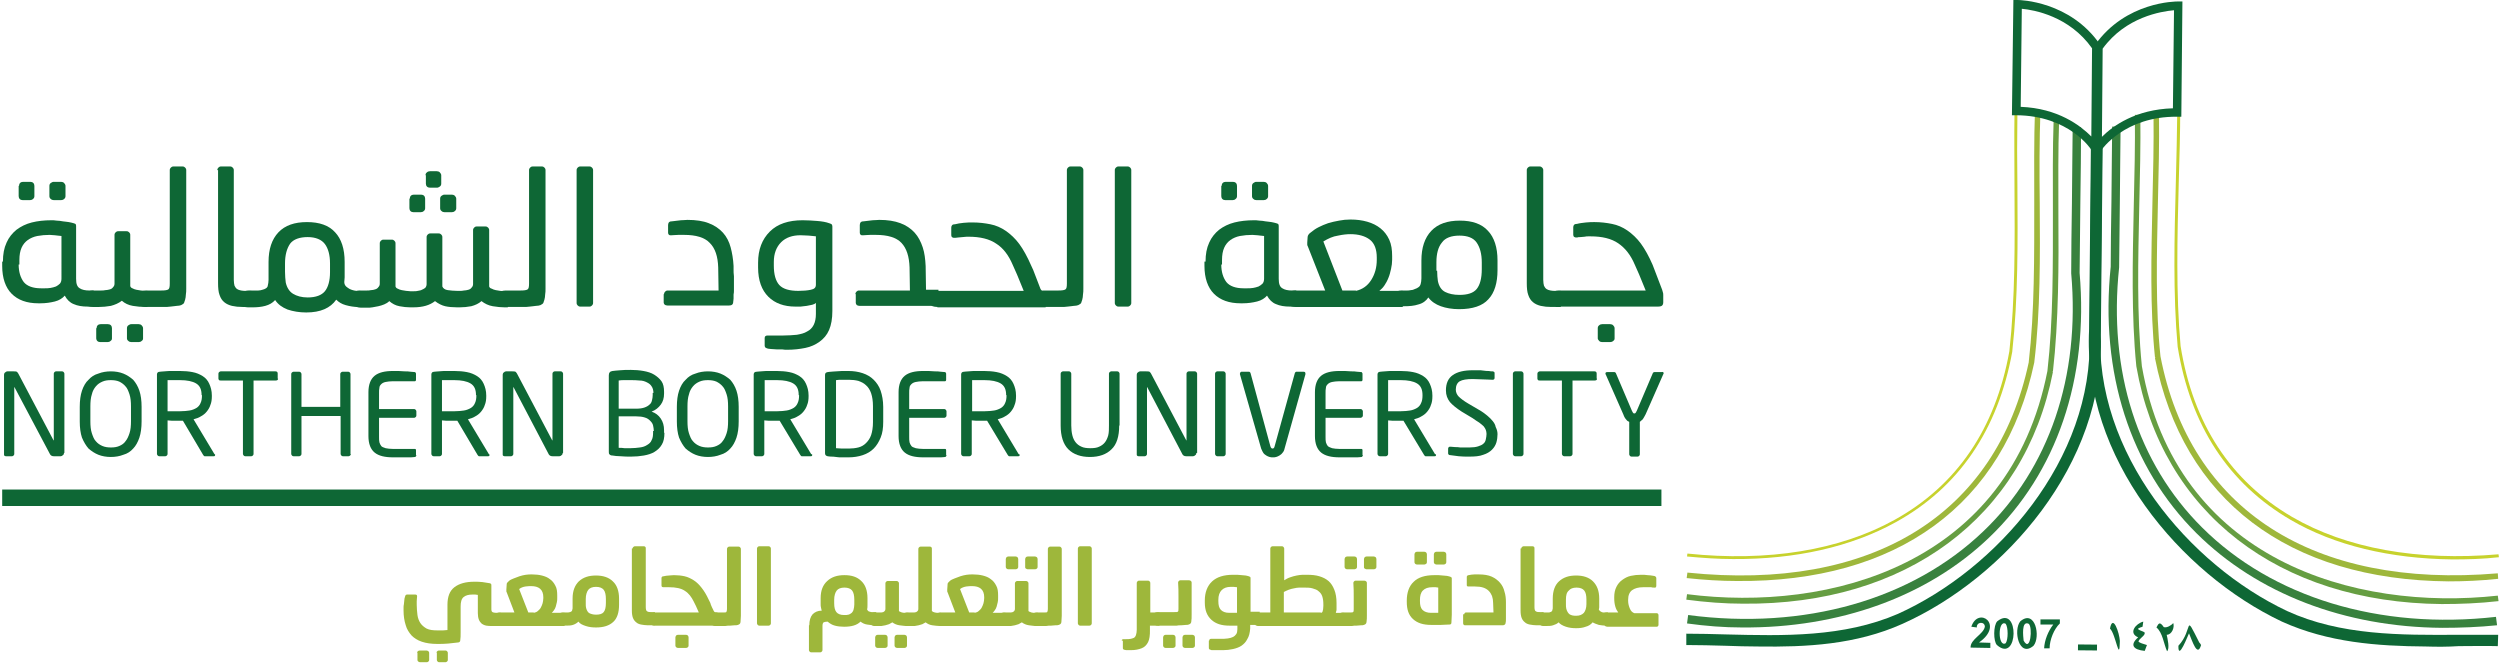 <?xml version="1.0" encoding="utf-8"?>
<!-- Generator: Adobe Illustrator 26.0.3, SVG Export Plug-In . SVG Version: 6.00 Build 0)  -->
<svg version="1.1" id="Layer_1" xmlns="http://www.w3.org/2000/svg" xmlns:xlink="http://www.w3.org/1999/xlink" x="0px" y="0px"
	 viewBox="0 0 683.3 183.5" style="enable-background:new 0 0 683.3 183.5;" xml:space="preserve">
<style type="text/css">
	.st0{fill:#0E6735;}
	.st1{fill:#38813E;}
	.st2{fill:#669E42;}
	.st3{fill:#9EB73B;}
	.st4{fill:#C7D22D;}
</style>
<g>
	<g>
		<g>
			<g>
				<g>
					<path class="st0" d="M663.1,176.7c-13.4-0.1-26.8-1.1-39.4-6.8c-27.7-13.1-54.6-44.8-52.7-80l0.5-52l3.1,0l-0.5,52
						c-1.8,34,24.3,64.5,51,77.1c14.6,6.7,31,6.6,46.9,6.5c3.6,0,7.2,0,10.8,0l-0.1,3.1c-3.5-0.1-7.1,0-10.7,0
						C669,176.8,666.1,176.8,663.1,176.7z"/>
				</g>
			</g>
			<g>
				<g>
					<path class="st1" d="M667.5,171.6c-26.6-0.2-50.5-9.3-67.2-25.9c-18.1-18-26.4-43.9-23.4-72.8c0-5.1,0.1-11.5,0.2-17.9
						c0.1-7.2,0.1-14.5,0.2-20.4l2.3,0c-0.1,5.9-0.1,13.2-0.2,20.4c-0.1,6.4-0.1,12.8-0.2,18.1c-3,28.3,5,53.5,22.7,71.1
						c19.2,19.1,48.5,28,80.3,24.4l0.3,2.3C677.5,171.4,672.5,171.6,667.5,171.6z"/>
				</g>
			</g>
			<g>
				<g>
					<path class="st2" d="M667.4,165.1c-44.4-0.4-76.5-24.8-83.5-65l0.1,0l-0.1,0c-1.4-14-1-29.1-0.7-43.7c0.2-8.3,0.4-16.9,0.3-25
						l1.5,0c0.1,8.1-0.1,16.7-0.3,25.1C584.4,71,584,86,585.4,99.9l0,0.1c9.3,53.2,58.2,67.1,97.3,62.8l0.2,1.5
						C677.6,164.9,672.4,165.1,667.4,165.1z"/>
				</g>
			</g>
			<g>
				<g>
					<path class="st3" d="M669.2,158.9c-43.7-0.4-72.6-22.2-80.2-61l0,0c0,0,0,0,0-0.1l0.3-0.1l-0.3,0c-1.4-13.5-1-28.1-0.7-42.2
						c0.2-8,0.4-16.4,0.3-24.2l1.5,0c0.1,7.8-0.1,16.2-0.3,24.2c-0.3,14-0.7,28.6,0.7,41.9c8.1,41.9,41.7,63.6,92.2,59.3l0.1,1.5
						C678.2,158.7,673.6,158.9,669.2,158.9z"/>
				</g>
			</g>
			<g>
				<g>
					<path class="st4" d="M670.3,152.9c-17-0.2-32.2-3.8-44.2-10.8c-17-9.9-27.4-25.8-30.9-47.3l0,0c-1.3-14.4-0.9-30-0.5-45.1
						c0.2-6.6,0.3-13.5,0.4-20l0.8,0c0,6.5-0.2,13.4-0.4,20c-0.4,15-0.8,30.6,0.5,44.9l0,0c0,0,0,0,0,0
						c3.4,21.2,13.7,36.9,30.5,46.7c14.8,8.6,34.3,12.1,56.4,10.2l0.1,0.8C678.6,152.8,674.4,152.9,670.3,152.9z"/>
				</g>
			</g>
			<g>
				<g>
					<path class="st0" d="M480.4,176.7c-2.9,0-5.9-0.1-8.8-0.2c-3.6-0.1-7.2-0.2-10.7-0.2l0-3.1c3.6,0,7.2,0.1,10.8,0.2
						c15.8,0.4,32.2,0.8,47-5.6c26.9-12.1,53.6-42.2,52.4-76.1l0.5-52.1l3.1,0l-0.5,52c1.2,35.2-26.3,66.4-54.2,78.9
						C507.3,176.2,493.8,176.9,480.4,176.7z"/>
				</g>
			</g>
			<g>
				<g>
					<path class="st1" d="M476.1,171.5c-4.9,0-9.9-0.4-15-1.1l0.3-2.3c31.8,4.2,61.2-4.2,80.7-22.9c18-17.2,26.5-42.3,24-70.5
						c0-5.7,0.1-12.5,0.2-19.2c0.1-7.3,0.1-14.7,0.2-20.7l2.3,0c0,6-0.1,13.4-0.2,20.7c-0.1,6.8-0.1,13.5-0.2,19.1
						c2.5,28.9-6.2,54.6-24.7,72.3C526.8,163.1,502.7,171.7,476.1,171.5z"/>
				</g>
			</g>
			<g>
				<g>
					<path class="st2" d="M476.4,165c-5,0-10.2-0.4-15.5-1.1l0.2-1.5c39,5,88.1-8,98.5-61c1.6-13.9,1.5-28.9,1.5-43.5
						c0-8.3-0.1-17,0.2-25.1l1.5,0.1c-0.3,8.1-0.2,16.7-0.2,25c0.1,14.6,0.1,29.7-1.5,43.7l-0.3,0l0.3,0.1
						C553.3,141.6,520.8,165.4,476.4,165z"/>
				</g>
			</g>
			<g>
				<g>
					<path class="st3" d="M474.7,158.8c-4.4,0-9-0.3-13.7-0.8l0.2-1.5c50.4,5.2,84.4-15.7,93.3-57.5l0-0.1
						c1.6-13.9,1.5-28.9,1.5-43.5c0-8.4-0.1-17.1,0.2-25.4l1.5,0.1c-0.3,8.2-0.3,16.9-0.2,25.3c0.1,14.6,0.2,29.7-1.5,43.7l-0.2,0
						l0.2,0C547.8,138,518.4,159.2,474.7,158.8z"/>
				</g>
			</g>
			<g>
				<g>
					<path class="st4" d="M473.7,152.8c-4.1,0-8.3-0.3-12.6-0.7l0.1-0.8c22,2.3,41.6-0.9,56.6-9.2c17-9.4,27.6-24.9,31.4-46.1
						c1.6-14.4,1.5-29.9,1.4-45c0-6.6-0.1-13.5,0-20l0.8,0c-0.1,6.5-0.1,13.4,0,20c0.1,15,0.2,30.6-1.4,45l0,0.1
						c-3.9,21.4-14.6,37.1-31.8,46.6C505.9,149.5,490.7,152.9,473.7,152.8z"/>
				</g>
			</g>
			<g>
				<g>
					<path class="st0" d="M572.1,44.4l0.3-31.8l0.2-0.3C581,0.4,594.7,0.4,595.3,0.4l1.2,0l-0.3,31.5l-1.2,0
						c-14.3-0.1-20.5,8.9-20.8,9.3L572.1,44.4z M574.7,13.3l-0.2,24.1c3-3,9.2-7.5,19.4-7.8l0.3-26.8C590.8,3.1,581,4.6,574.7,13.3z
						"/>
				</g>
			</g>
			<g>
				<g>
					<path class="st0" d="M573.8,44.4l-2.1-3.3c-0.2-0.4-6.2-9.5-20.6-9.6l-1.2,0L550.3,0l1.2,0c0.6,0,14.3,0.3,22.5,12.2l0.2,0.3
						L573.8,44.4z M552.3,29.2c10.2,0.4,16.3,5.1,19.3,8.1l0.2-24.1c-6.2-8.8-15.9-10.5-19.2-10.8L552.3,29.2z"/>
				</g>
			</g>
			<g>
				<g>
					<path class="st0" d="M601.1,175.6c-4.3-8.5-1.5-3.6-5.7,0.9c-0.1,4.4,2.7-3.1,2.9-3.4c0.9,2.1,2.3,6.7,3.3,3.2
						C601.4,175.9,601.2,175.7,601.1,175.6 M594,170.3c-0.5,0.6-1.8,1.4-2.6,1.1c-1.2-1.8-1.5-0.8-2,0.1c1.7,1.4,2,4.5,2.9,6.5
						c0.8-0.7,0.1-3.6-0.1-4.5C593.6,173.5,594.4,171.5,594,170.3 M584.5,175.4c0-0.8,1.8-1.6,1.7-2.4c0.1-0.5-3.1-0.9-1.2-1.5
						c0.3-0.1,0.6-0.2,0.6-0.2l0.2-1.4c-2,0.5-4.2,3.1-1.4,4.3c-2.4,2.1-1.3,3.4,1.8,3.7l0.6-1.6C585.7,176,584.9,175.7,584.5,175.4
						 M579.4,175.2c-0.1-2.1-1.9-7.6-2.7-3.4C578.3,173.3,579.3,181.5,579.4,175.2"/>
				</g>
			</g>
			<g>
				<g>
					
						<rect x="569.7" y="174.4" transform="matrix(9.357456e-03 -1 1 9.357456e-03 388.215 745.807)" class="st0" width="1.6" height="5.2"/>
				</g>
			</g>
			<g>
				<g>
					<path class="st0" d="M561.2,170.7c-1.4,1.8-2.4,4.3-2.5,6.5l1.5,0c0-2.3,1.2-5.3,2.8-6.8l0-1.1l-5.3,0l0,1.4L561.2,170.7z
						 M554.5,170.5c1.1,0.9,0.5,8-1.4,4.6C553,174.1,552.4,169.5,554.5,170.5 M552.2,169.8c-2,2.4-0.4,10.1,3.6,6.7
						C557.8,174.1,556.3,166.4,552.2,169.8 M548.2,170.5c0.7,1,0.7,4.3,0,5.3C546,177.1,546,169.2,548.2,170.5 M545.9,169.8
						c-1.1,1.1-1.1,5.5-0.1,6.5C551.7,181.5,552,165,545.9,169.8 M540.9,175.6c7-4.9-0.2-10-2.1-4.3l1.5,0.2
						c-0.1-1.6,2.2-1.7,2.2-0.2c-0.4,2.1-4,3.4-3.9,5.7l5.4,0.1l0-1.4L540.9,175.6z"/>
				</g>
			</g>
		</g>
	</g>
	<g>
		<g>
			<path class="st0" d="M0.8,71.5c0-2,0.3-3.7,1-5.2c0.6-1.4,1.6-2.6,2.7-3.5c1.2-0.9,2.6-1.6,4.2-2c1.6-0.4,3.4-0.6,5.3-0.6
				c0.4,0,1,0,1.5,0.1c0.6,0,1.1,0.1,1.7,0.2c0.6,0.1,1.1,0.1,1.6,0.2c0.5,0.1,1,0.2,1.3,0.3c0.3,0.1,0.6,0.2,0.6,0.3
				c0.1,0.2,0.1,0.4,0.1,0.6v14.3c0,1.4,0.3,2.2,1,2.6c0.6,0.4,1.5,0.6,2.6,0.6h1.2v4.4H24c-1.5,0-2.8-0.2-3.9-0.7
				c-1-0.4-1.8-1.2-2.4-2.3c-0.6,0.7-1.5,1.3-2.7,1.6c-1.2,0.3-2.5,0.5-4,0.5h-0.5c-3.2,0-5.6-0.9-7.3-2.6c-1.7-1.7-2.6-4.3-2.6-7.6
				V71.5z M5.1,72.3c0,2,0.5,3.6,1.4,4.8c0.9,1.1,2.5,1.7,4.7,1.7h1c0.5,0,1,0,1.6-0.1c0.5-0.1,1-0.2,1.5-0.4
				c0.4-0.2,0.8-0.5,1.1-0.8c0.3-0.4,0.4-0.8,0.4-1.4V64.5c-0.7-0.1-1.3-0.1-1.8-0.2c-0.5,0-1-0.1-1.4-0.1c-1.2,0-2.3,0.1-3.4,0.3
				c-1,0.2-1.9,0.6-2.6,1.1c-0.7,0.5-1.3,1.2-1.7,2.1c-0.4,0.9-0.6,2-0.6,3.4V72.3z M5.2,50.8c0-0.3,0.1-0.6,0.3-0.8
				c0.2-0.2,0.5-0.3,0.8-0.3h2c0.3,0,0.6,0.1,0.8,0.3c0.2,0.2,0.3,0.5,0.3,0.8v2.8c0,0.3-0.1,0.6-0.4,0.8c-0.2,0.2-0.5,0.3-0.8,0.3
				h-2c-0.3,0-0.6-0.1-0.8-0.3c-0.2-0.2-0.3-0.5-0.3-0.8V50.8z M13.5,50.8c0-0.3,0.1-0.6,0.4-0.8c0.3-0.2,0.5-0.3,0.8-0.3h2
				c0.3,0,0.6,0.1,0.8,0.3c0.2,0.2,0.4,0.5,0.4,0.8v2.8c0,0.3-0.1,0.6-0.4,0.8c-0.2,0.2-0.5,0.3-0.8,0.3h-2c-0.3,0-0.6-0.1-0.8-0.3
				c-0.3-0.2-0.4-0.5-0.4-0.8V50.8z"/>
			<path class="st0" d="M23.7,80.1c0-0.2,0.2-0.4,0.5-0.5c0.3-0.1,0.7-0.2,1.2-0.2h2.3c0.3,0,0.7,0,1.1-0.1c0.4,0,0.8-0.1,1.2-0.2
				c0.4-0.1,0.7-0.3,0.9-0.6c0.3-0.3,0.4-0.6,0.4-1V64.2c0-0.3,0.1-0.5,0.3-0.7c0.2-0.2,0.4-0.3,0.7-0.3h2.3c0.3,0,0.5,0.1,0.7,0.3
				s0.3,0.4,0.3,0.7v14c0.1,0.3,0.3,0.5,0.6,0.6c0.3,0.2,0.7,0.3,1.1,0.4c0.4,0.1,0.8,0.1,1.2,0.2c0.4,0,0.8,0.1,1.1,0.1h0.7v4.4
				h-0.6c-1.1,0-2.2-0.1-3.4-0.3c-1.2-0.2-2.2-0.7-3-1.4c-0.9,0.7-1.9,1.1-3,1.4c-1.2,0.2-2.2,0.3-3.2,0.3h-1.7
				c-0.5,0-0.9-0.1-1.2-0.2c-0.3-0.1-0.5-0.3-0.5-0.5V80.1z M26.4,89.7c0-0.3,0.1-0.6,0.3-0.8s0.5-0.3,0.8-0.3h2
				c0.3,0,0.6,0.1,0.8,0.3c0.2,0.2,0.3,0.5,0.3,0.8v2.8c0,0.3-0.1,0.5-0.4,0.7c-0.2,0.2-0.5,0.3-0.8,0.3h-2c-0.3,0-0.6-0.1-0.8-0.3
				c-0.2-0.2-0.3-0.5-0.3-0.7V89.7z M34.7,89.7c0-0.3,0.1-0.6,0.4-0.8c0.3-0.2,0.5-0.3,0.8-0.3h2c0.3,0,0.6,0.1,0.8,0.3
				c0.2,0.2,0.4,0.5,0.4,0.8v2.8c0,0.3-0.1,0.5-0.4,0.7c-0.2,0.2-0.5,0.3-0.8,0.3h-2c-0.3,0-0.6-0.1-0.8-0.3
				c-0.3-0.2-0.4-0.5-0.4-0.7V89.7z"/>
			<path class="st0" d="M38.3,80.1c0-0.2,0.2-0.4,0.5-0.5c0.3-0.1,0.7-0.2,1.2-0.2h4.1c1,0,1.6-0.1,1.9-0.3c0.3-0.2,0.4-0.7,0.4-1.6
				V46.5c0-0.3,0.1-0.5,0.3-0.7c0.2-0.2,0.4-0.3,0.7-0.3h2.5c0.3,0,0.5,0.1,0.7,0.3c0.2,0.2,0.3,0.4,0.3,0.7v29.4v1.4
				c0,0.5,0,1,0,1.6c0,0.5,0,1.1-0.1,1.6c0,0.5-0.1,1-0.2,1.4c-0.1,0.3-0.2,0.6-0.3,0.9c-0.1,0.2-0.4,0.4-0.8,0.6
				c-0.3,0.1-0.7,0.2-1.2,0.2c-0.5,0.1-1.1,0.1-1.7,0.2c-0.6,0.1-1.2,0.1-1.9,0.1c-0.7,0-1.3,0-1.9,0H40c-0.5,0-0.9-0.1-1.2-0.2
				c-0.3-0.1-0.5-0.3-0.5-0.5V80.1z"/>
			<path class="st0" d="M59.4,46.5c0-0.3,0.1-0.5,0.3-0.7c0.2-0.2,0.4-0.3,0.7-0.3h2.5c0.3,0,0.5,0.1,0.7,0.3
				c0.2,0.2,0.3,0.4,0.3,0.7v30c0,0.7,0.1,1.2,0.2,1.6c0.2,0.4,0.4,0.7,0.7,0.9c0.3,0.2,0.6,0.3,1.1,0.4c0.4,0.1,0.9,0.1,1.5,0.1
				h1.3v4.4h-2.4c-1.1,0-2-0.1-2.9-0.3c-0.8-0.2-1.5-0.5-2.1-1s-1-1.1-1.3-2c-0.3-0.8-0.4-1.9-0.4-3.2V46.5z"/>
			<path class="st0" d="M66.4,80.1c0-0.2,0.2-0.4,0.5-0.5c0.3-0.1,0.7-0.2,1.2-0.2h1.6c0.2,0,0.6,0,0.9,0c0.4,0,0.8-0.1,1.1-0.2
				c0.4-0.1,0.7-0.2,1-0.4c0.3-0.2,0.5-0.5,0.5-0.8c0.1-0.4,0.2-0.9,0.2-1.5v-4.9c0-3.5,0.9-6.2,2.7-8.1c1.8-1.9,4.4-2.8,7.8-2.8
				c3.4,0,6,0.9,7.7,2.8c1.7,1.8,2.6,4.5,2.6,8.1v2.9c0,0.4,0,0.9,0,1.3c0,0.5-0.1,0.9-0.1,1.3c0,0.5,0.2,0.9,0.5,1.2
				c0.3,0.3,0.7,0.5,1,0.7c0.4,0.2,0.8,0.3,1.2,0.4c0.4,0.1,0.7,0.1,1,0.1h0.7v4.4h-0.7c-1.1,0-2.2-0.2-3.3-0.5
				c-1.1-0.3-1.9-0.8-2.6-1.5c-1.6,2.3-4.3,3.5-8.2,3.5c-1.9,0-3.6-0.3-5.1-0.8c-1.5-0.6-2.6-1.4-3.4-2.6c-0.7,0.8-1.6,1.3-2.7,1.6
				c-1.1,0.3-2.3,0.4-3.5,0.4h-1.2c-0.5,0-0.9-0.1-1.2-0.2c-0.3-0.1-0.5-0.3-0.5-0.5V80.1z M77.9,72v2.3c0,1.1,0.1,2.1,0.2,2.9
				c0.3,1.4,1,2.5,2,3.1c1,0.6,2.3,1,4,1c2.2,0,3.8-0.6,4.7-1.7c0.9-1.1,1.4-2.9,1.4-5.2V72c0-2.3-0.5-4.1-1.4-5.3
				c-0.9-1.2-2.5-1.9-4.7-1.9c-2.2,0-3.9,0.6-4.8,1.8C78.4,67.9,77.9,69.7,77.9,72z"/>
			<path class="st0" d="M96.7,80.1c0-0.2,0.2-0.4,0.5-0.5c0.3-0.1,0.7-0.2,1.2-0.2h1.9c0.3,0,0.7,0,1.1-0.1c0.4,0,0.8-0.1,1.1-0.2
				c0.4-0.1,0.7-0.3,0.9-0.6c0.3-0.3,0.4-0.6,0.4-1v-11c0-0.3,0.1-0.5,0.3-0.7c0.2-0.2,0.4-0.3,0.7-0.3h2.3c0.3,0,0.5,0.1,0.7,0.3
				c0.2,0.2,0.3,0.4,0.3,0.7v11.8c0.1,0.3,0.3,0.5,0.6,0.6c0.3,0.2,0.7,0.3,1.1,0.4c0.4,0.1,0.8,0.1,1.2,0.2c0.4,0,0.8,0.1,1.1,0.1
				h1.1c0.3,0,0.7,0,1-0.1c0.4-0.1,0.8-0.1,1.1-0.3c0.3-0.1,0.6-0.3,0.9-0.5c0.2-0.2,0.4-0.6,0.4-1V64.8c0-0.3,0.1-0.5,0.3-0.7
				c0.2-0.2,0.4-0.3,0.7-0.3h2.3c0.3,0,0.5,0.1,0.7,0.3c0.2,0.2,0.3,0.4,0.3,0.7v13.5c0.2,0.5,0.7,0.9,1.5,1
				c0.8,0.1,1.7,0.2,2.6,0.2h0.7c0.3,0,0.7,0,1.1-0.1c0.4,0,0.8-0.1,1.2-0.2c0.4-0.1,0.7-0.3,0.9-0.6c0.3-0.3,0.4-0.6,0.4-1V62.9
				c0-0.3,0.1-0.5,0.3-0.7c0.2-0.2,0.4-0.3,0.7-0.3h2.4c0.3,0,0.5,0.1,0.7,0.3c0.2,0.2,0.3,0.4,0.3,0.7v15.4
				c0.1,0.3,0.3,0.5,0.7,0.6c0.3,0.2,0.7,0.3,1.1,0.4c0.4,0.1,0.8,0.1,1.2,0.2c0.4,0,0.8,0.1,1.1,0.1h1v4.4h-0.9
				c-0.9,0-2-0.1-3.2-0.3c-1.2-0.2-2.2-0.7-3.1-1.4c-0.8,0.7-1.7,1.1-2.8,1.4c-1.1,0.2-2.1,0.3-3.1,0.3h-0.8c-1.2,0-2.3-0.1-3.2-0.3
				c-0.9-0.2-1.9-0.7-2.8-1.4c-1.4,1.1-3.3,1.7-5.9,1.7h-0.9c-0.9,0-1.9-0.1-2.9-0.3c-1.1-0.2-2-0.7-2.8-1.4
				c-0.4,0.4-0.9,0.7-1.4,0.9c-0.5,0.2-1.1,0.4-1.6,0.5c-0.5,0.1-1.1,0.2-1.6,0.3s-1,0.1-1.5,0.1h-1.6c-0.5,0-0.9-0.1-1.2-0.2
				c-0.3-0.1-0.5-0.3-0.5-0.5V80.1z M112,54.3c0-0.3,0.1-0.6,0.3-0.8c0.2-0.2,0.5-0.3,0.8-0.3h2c0.3,0,0.6,0.1,0.8,0.3
				c0.2,0.2,0.3,0.5,0.3,0.8v2.6c0,0.3-0.1,0.6-0.4,0.8c-0.2,0.2-0.5,0.3-0.8,0.3h-2c-0.3,0-0.6-0.1-0.8-0.3
				c-0.2-0.2-0.3-0.5-0.3-0.8V54.3z M116.3,47.9c0-0.3,0.1-0.6,0.4-0.8c0.2-0.2,0.5-0.3,0.8-0.3h1.9c0.3,0,0.6,0.1,0.8,0.3
				c0.2,0.2,0.4,0.5,0.4,0.8v2.3c0,0.3-0.1,0.6-0.4,0.8c-0.3,0.2-0.5,0.3-0.8,0.3h-1.9c-0.3,0-0.6-0.1-0.8-0.3
				c-0.2-0.2-0.3-0.5-0.3-0.8V47.9z M120.3,54.3c0-0.3,0.1-0.6,0.4-0.8c0.3-0.2,0.5-0.3,0.8-0.3h2c0.3,0,0.6,0.1,0.8,0.3
				c0.2,0.2,0.4,0.5,0.4,0.8v2.6c0,0.3-0.1,0.6-0.4,0.8c-0.2,0.2-0.5,0.3-0.8,0.3h-2c-0.3,0-0.6-0.1-0.8-0.3
				c-0.3-0.2-0.4-0.5-0.4-0.8V54.3z"/>
			<path class="st0" d="M136.5,80.1c0-0.2,0.2-0.4,0.5-0.5c0.3-0.1,0.7-0.2,1.2-0.2h4.1c1,0,1.6-0.1,1.9-0.3
				c0.3-0.2,0.4-0.7,0.4-1.6V46.5c0-0.3,0.1-0.5,0.3-0.7c0.2-0.2,0.4-0.3,0.7-0.3h2.5c0.3,0,0.5,0.1,0.7,0.3
				c0.2,0.2,0.3,0.4,0.3,0.7v29.4v1.4c0,0.5,0,1,0,1.6c0,0.5,0,1.1-0.1,1.6c0,0.5-0.1,1-0.2,1.4c-0.1,0.3-0.2,0.6-0.3,0.9
				c-0.1,0.2-0.4,0.4-0.8,0.6c-0.3,0.1-0.7,0.2-1.2,0.2c-0.5,0.1-1.1,0.1-1.7,0.2c-0.6,0.1-1.2,0.1-1.9,0.1c-0.7,0-1.3,0-1.9,0h-2.7
				c-0.5,0-0.9-0.1-1.2-0.2c-0.3-0.1-0.5-0.3-0.5-0.5V80.1z"/>
			<path class="st0" d="M157.6,46.5c0-0.3,0.1-0.5,0.3-0.7c0.2-0.2,0.4-0.3,0.7-0.3h2.5c0.3,0,0.5,0.1,0.7,0.3
				c0.2,0.2,0.3,0.4,0.3,0.7v36.3c0,0.3-0.1,0.5-0.3,0.7s-0.4,0.3-0.7,0.3h-2.5c-0.3,0-0.5-0.1-0.7-0.3c-0.2-0.2-0.3-0.4-0.3-0.7
				V46.5z"/>
			<path class="st0" d="M181.5,80.4c0-0.3,0.1-0.5,0.3-0.7c0.2-0.2,0.4-0.3,0.7-0.3h13.9l-0.1-6.3c-0.1-3-0.8-5.2-2.3-6.7
				c-1.4-1.5-3.8-2.2-7-2.2c-0.4,0-0.9,0-1.6,0c-0.7,0-1.3,0.1-1.8,0.1c-0.7,0.1-1-0.2-1-0.7v-2.1c0-0.3,0.1-0.5,0.2-0.7
				c0.2-0.2,0.4-0.3,0.8-0.3c0.9-0.1,1.7-0.2,2.5-0.3c0.8,0,1.4-0.1,1.8-0.1c2.3,0,4.3,0.3,5.8,0.9c1.6,0.6,2.9,1.5,3.9,2.6
				c1,1.1,1.7,2.5,2.1,4c0.4,1.5,0.7,3.2,0.8,5.1c0,0.1,0,0.5,0,1c0,0.5,0,1.1,0.1,1.8c0,0.6,0,1.3,0,1.8v1.2v0.9
				c0,0.3,0,0.7-0.1,1.1v1.1c0,0.4-0.1,0.7-0.1,0.9c0,0.7-0.4,1-1.1,1h-16.9c-0.3,0-0.5-0.1-0.7-0.2c-0.2-0.2-0.3-0.4-0.3-0.6V80.4z
				"/>
			<path class="st0" d="M209,92.4c0-0.5,0.3-0.7,0.8-0.7c0.6,0,1.3,0,2.2,0c0.9,0,1.6,0,2.1,0c1.4,0,2.6-0.1,3.7-0.2
				c1.1-0.2,2-0.4,2.8-0.9c0.8-0.4,1.4-1,1.8-1.8c0.4-0.8,0.6-1.8,0.6-3v-3c-0.2,0.2-0.6,0.4-1,0.5c-0.5,0.1-1,0.2-1.5,0.3
				c-0.6,0.1-1.1,0.1-1.7,0.2c-0.5,0-1,0-1.4,0c-3.1,0-5.6-0.9-7.4-2.7c-1.8-1.8-2.8-4.4-2.8-8v-1.3c0-3.6,1.1-6.4,3.2-8.5
				s5.1-3.1,9-3.1c1.4,0,2.7,0.1,4,0.2c1.3,0.1,2.4,0.3,3.2,0.6c0.3,0.1,0.6,0.2,0.7,0.3c0.1,0.1,0.2,0.3,0.2,0.6v23.1
				c0,2.1-0.3,3.8-0.9,5.2c-0.6,1.4-1.5,2.4-2.6,3.2c-1.1,0.8-2.4,1.4-3.9,1.7c-1.5,0.3-3.1,0.5-5,0.5c-0.3,0-0.8,0-1.3-0.1h-1.5
				c-0.5,0-1-0.1-1.5-0.1c-0.4,0-0.7-0.1-0.9-0.1c-0.3-0.1-0.6-0.2-0.7-0.3c-0.1-0.1-0.2-0.3-0.2-0.5V92.4z M223.1,64.6
				c-0.7-0.1-1.3-0.1-2-0.2c-0.6,0-1.4-0.1-2.3-0.1c-2.2,0-4,0.6-5.3,1.9c-1.3,1.3-2,3.1-2,5.4v1c0,2.4,0.5,4.2,1.5,5.3
				c1,1.1,2.8,1.6,5.2,1.6c1.3,0,2.5-0.1,3.4-0.3c1-0.2,1.4-0.6,1.4-1.4V64.6z"/>
			<path class="st0" d="M233.8,80.4c0-0.3,0.1-0.5,0.3-0.7c0.2-0.2,0.4-0.3,0.7-0.3h13.9l-0.1-6.3c-0.1-3-0.8-5.2-2.2-6.7
				c-1.4-1.5-3.8-2.2-7-2.2c-0.4,0-0.9,0-1.6,0c-0.7,0-1.3,0.1-1.8,0.1c-0.7,0.1-1-0.2-1-0.7v-2.1c0-0.3,0.1-0.5,0.2-0.7
				c0.2-0.2,0.4-0.3,0.8-0.3c0.9-0.1,1.7-0.2,2.5-0.3c0.8,0,1.4-0.1,1.8-0.1c2.3,0,4.2,0.3,5.8,0.9c1.6,0.6,2.9,1.5,3.9,2.6
				c1,1.1,1.7,2.5,2.2,4c0.5,1.5,0.7,3.2,0.8,5.1l0.1,6.5h3.4v4.4h-21.6c-0.3,0-0.5-0.1-0.7-0.2c-0.2-0.2-0.3-0.4-0.3-0.6V80.4z"/>
			<path class="st0" d="M256.2,83.9c-0.5,0-1-0.1-1.3-0.2c-0.3-0.2-0.5-0.3-0.5-0.5v-3c0-0.2,0.2-0.4,0.5-0.5
				c0.3-0.1,0.7-0.2,1.2-0.2h23.7l-1.8-4.4l-1.2-2.7c-1.1-2.6-2.6-4.6-4.5-5.8c-1.9-1.3-4.4-1.9-7.6-1.9c-0.3,0-0.8,0-1.6,0.1
				c-0.8,0.1-1.5,0.1-2,0.2c-0.7,0.1-1.1-0.2-1.1-0.7v-2.1c0-0.3,0.1-0.5,0.2-0.6c0.1-0.2,0.4-0.3,0.8-0.3c0.7-0.2,1.5-0.3,2.4-0.4
				c0.9-0.1,1.7-0.1,2.5-0.1c1.7,0,3.3,0.2,4.8,0.5c1.5,0.3,2.9,0.9,4.2,1.8c1.3,0.9,2.6,2.1,3.7,3.6c1.1,1.5,2.2,3.5,3.2,5.8
				l0.6,1.3l2,5.2c0.2,0.3,0.3,0.4,0.4,0.5c0.1,0.1,0.3,0.1,0.6,0.1h0.4v4.4H256.2z"/>
			<path class="st0" d="M283.5,80.1c0-0.2,0.2-0.4,0.5-0.5c0.3-0.1,0.7-0.2,1.2-0.2h4.1c1,0,1.6-0.1,1.9-0.3
				c0.3-0.2,0.4-0.7,0.4-1.6V46.5c0-0.3,0.1-0.5,0.3-0.7c0.2-0.2,0.4-0.3,0.7-0.3h2.5c0.3,0,0.5,0.1,0.7,0.3
				c0.2,0.2,0.3,0.4,0.3,0.7v29.4v1.4c0,0.5,0,1,0,1.6c0,0.5,0,1.1-0.1,1.6c0,0.5-0.1,1-0.2,1.4c-0.1,0.3-0.2,0.6-0.3,0.9
				c-0.1,0.2-0.4,0.4-0.8,0.6c-0.3,0.1-0.7,0.2-1.2,0.2c-0.5,0.1-1.1,0.1-1.7,0.2c-0.6,0.1-1.2,0.1-1.9,0.1c-0.7,0-1.3,0-1.9,0h-2.7
				c-0.5,0-0.9-0.1-1.2-0.2c-0.3-0.1-0.5-0.3-0.5-0.5V80.1z"/>
			<path class="st0" d="M304.7,46.5c0-0.3,0.1-0.5,0.3-0.7c0.2-0.2,0.4-0.3,0.7-0.3h2.5c0.3,0,0.5,0.1,0.7,0.3
				c0.2,0.2,0.3,0.4,0.3,0.7v36.3c0,0.3-0.1,0.5-0.3,0.7s-0.4,0.3-0.7,0.3h-2.5c-0.3,0-0.5-0.1-0.7-0.3c-0.2-0.2-0.3-0.4-0.3-0.7
				V46.5z"/>
			<path class="st0" d="M329.5,71.5c0-2,0.3-3.7,1-5.2c0.6-1.4,1.6-2.6,2.7-3.5c1.2-0.9,2.6-1.6,4.2-2c1.6-0.4,3.4-0.6,5.3-0.6
				c0.4,0,1,0,1.5,0.1c0.6,0,1.1,0.1,1.7,0.2c0.6,0.1,1.1,0.1,1.6,0.2c0.5,0.1,1,0.2,1.3,0.3c0.3,0.1,0.6,0.2,0.6,0.3
				c0.1,0.2,0.1,0.4,0.1,0.6v14.3c0,1.4,0.3,2.2,1,2.6c0.6,0.4,1.5,0.6,2.6,0.6h1.2v4.4h-1.7c-1.5,0-2.8-0.2-3.9-0.7
				c-1-0.4-1.8-1.2-2.4-2.3c-0.6,0.7-1.5,1.3-2.7,1.6c-1.2,0.3-2.5,0.5-4,0.5h-0.5c-3.2,0-5.6-0.9-7.3-2.6c-1.7-1.7-2.6-4.3-2.6-7.6
				V71.5z M333.8,72.3c0,2,0.5,3.6,1.4,4.8c0.9,1.1,2.5,1.7,4.7,1.7h1c0.5,0,1,0,1.6-0.1c0.5-0.1,1-0.2,1.5-0.4
				c0.4-0.2,0.8-0.5,1.1-0.8c0.3-0.4,0.4-0.8,0.4-1.4V64.5c-0.7-0.1-1.3-0.1-1.8-0.2c-0.5,0-1-0.1-1.4-0.1c-1.2,0-2.3,0.1-3.4,0.3
				c-1,0.2-1.9,0.6-2.6,1.1c-0.7,0.5-1.3,1.2-1.7,2.1c-0.4,0.9-0.6,2-0.6,3.4V72.3z M333.9,50.8c0-0.3,0.1-0.6,0.3-0.8
				c0.2-0.2,0.5-0.3,0.8-0.3h2c0.3,0,0.6,0.1,0.8,0.3c0.2,0.2,0.3,0.5,0.3,0.8v2.8c0,0.3-0.1,0.6-0.4,0.8c-0.2,0.2-0.5,0.3-0.8,0.3
				h-2c-0.3,0-0.6-0.1-0.8-0.3c-0.2-0.2-0.3-0.5-0.3-0.8V50.8z M342.2,50.8c0-0.3,0.1-0.6,0.4-0.8c0.3-0.2,0.5-0.3,0.8-0.3h2
				c0.3,0,0.6,0.1,0.8,0.3c0.2,0.2,0.4,0.5,0.4,0.8v2.8c0,0.3-0.1,0.6-0.4,0.8c-0.2,0.2-0.5,0.3-0.8,0.3h-2c-0.3,0-0.6-0.1-0.8-0.3
				c-0.3-0.2-0.4-0.5-0.4-0.8V50.8z"/>
			<path class="st0" d="M352.3,80.1c0-0.2,0.2-0.4,0.5-0.5c0.3-0.1,0.7-0.2,1.2-0.2h8.2l-4.8-12.2c-0.1-0.1-0.1-0.2-0.1-0.4
				c0-0.2,0-0.3,0-0.5l0.1-1.5c0-0.4,0.3-0.9,0.9-1.3c0.6-0.5,1.3-1,2.1-1.4c0.8-0.4,1.7-0.8,2.6-1.1c1-0.3,1.9-0.5,3-0.7
				c1-0.2,2-0.3,3.1-0.3c1.7,0,3.2,0.2,4.6,0.6s2.6,1,3.6,1.8c1,0.8,1.8,1.8,2.4,3.1c0.6,1.3,0.8,2.8,0.8,4.5v1
				c0,0.8-0.1,1.6-0.3,2.5c-0.2,0.9-0.4,1.7-0.7,2.4c-0.3,0.8-0.7,1.5-1.1,2.1c-0.4,0.6-0.9,1.1-1.4,1.5h6.4v4.4h-29.3
				c-0.5,0-0.9-0.1-1.2-0.2c-0.3-0.1-0.5-0.3-0.5-0.5V80.1z M370.6,79.5c1.8-0.4,3.2-1.4,4.2-3c1-1.6,1.5-3.4,1.5-5.5v-0.6
				c0-2.2-0.6-3.9-1.9-4.9c-1.3-1-3.1-1.5-5.3-1.5c-0.9,0-2,0.1-3.4,0.4c-1.4,0.2-2.7,0.8-4,1.6l5.2,13.4H370.6z"/>
			<path class="st0" d="M381.4,80.1c0-0.2,0.2-0.4,0.5-0.5c0.3-0.1,0.7-0.2,1.2-0.2h1.6c0.2,0,0.5,0,0.9-0.1c0.4,0,0.7-0.1,1.1-0.3
				c0.4-0.1,0.7-0.3,1-0.5c0.3-0.2,0.5-0.5,0.6-0.9c0.1-0.4,0.2-0.9,0.2-1.5v-4.9c0-3.5,0.9-6.2,2.7-8.1c1.8-1.9,4.4-2.8,7.8-2.8
				c3.4,0,6,0.9,7.7,2.8c1.7,1.8,2.6,4.5,2.6,8.1v2.6c0,3.5-0.8,6.2-2.5,8c-1.6,1.8-4.3,2.7-8,2.7c-1.9,0-3.6-0.3-5-0.8
				c-1.4-0.5-2.6-1.3-3.4-2.4c-0.6,0.9-1.5,1.6-2.7,1.9c-1.2,0.4-2.5,0.5-3.9,0.5h-0.8c-0.5,0-0.9-0.1-1.2-0.2
				c-0.3-0.1-0.5-0.3-0.5-0.5V80.1z M392.8,74c0,1.1,0.1,2,0.2,2.8c0.3,1.5,1,2.5,2,3c1,0.5,2.3,0.8,3.9,0.8c2.2,0,3.8-0.5,4.7-1.6
				c0.9-1.1,1.4-2.9,1.4-5.4v-1.9c0-2.3-0.5-4.1-1.4-5.4s-2.5-1.9-4.7-1.9c-2.2,0-3.9,0.6-4.8,1.9c-1,1.2-1.5,3-1.5,5.4V74z"/>
			<path class="st0" d="M417.3,46.5c0-0.3,0.1-0.5,0.3-0.7c0.2-0.2,0.4-0.3,0.7-0.3h2.5c0.3,0,0.5,0.1,0.7,0.3
				c0.2,0.2,0.3,0.4,0.3,0.7v30c0,0.7,0.1,1.2,0.2,1.6c0.2,0.4,0.4,0.7,0.7,0.9c0.3,0.2,0.6,0.3,1.1,0.4c0.4,0.1,0.9,0.1,1.5,0.1
				h1.3v4.4H424c-1.1,0-2-0.1-2.9-0.3c-0.8-0.2-1.5-0.5-2.1-1s-1-1.1-1.3-2c-0.3-0.8-0.4-1.9-0.4-3.2V46.5z"/>
			<path class="st0" d="M424.4,80.1c0-0.2,0.2-0.4,0.5-0.5c0.3-0.1,0.7-0.2,1.2-0.2h23.7l-1.8-4.4l-1.2-2.7
				c-1.1-2.6-2.6-4.5-4.5-5.8s-4.4-1.9-7.6-1.9c-0.1,0-0.3,0-0.6,0c-0.3,0-0.6,0-1,0.1c-0.4,0-0.7,0.1-1.1,0.1c-0.4,0-0.7,0-0.9,0.1
				c-0.7,0.1-1.1-0.2-1.1-0.7v-2.1c0-0.3,0.1-0.5,0.2-0.6c0.1-0.2,0.4-0.3,0.8-0.3c0.7-0.2,1.6-0.3,2.5-0.4c0.9-0.1,1.7-0.1,2.3-0.1
				c1.7,0,3.3,0.2,4.8,0.5s2.9,0.9,4.2,1.8c1.3,0.9,2.6,2.1,3.7,3.6c1.1,1.5,2.2,3.5,3.2,5.8l0.5,1.3l2.1,5.5
				c0.1,0.2,0.1,0.5,0.2,0.7c0.1,0.2,0.1,0.5,0.1,0.9v1.8c0,0.4-0.1,0.7-0.3,0.9c-0.2,0.2-0.6,0.3-1.2,0.3h-27
				c-0.5,0-0.9-0.1-1.2-0.2c-0.3-0.2-0.5-0.3-0.5-0.5V80.1z M436.7,89.7c0-0.3,0.1-0.6,0.4-0.8c0.2-0.2,0.5-0.3,0.8-0.3h2.2
				c0.3,0,0.6,0.1,0.8,0.3c0.2,0.2,0.4,0.5,0.4,0.8v2.8c0,0.3-0.1,0.5-0.4,0.7c-0.2,0.2-0.5,0.3-0.8,0.3h-2.2
				c-0.3,0-0.6-0.1-0.8-0.3c-0.2-0.2-0.4-0.5-0.4-0.7V89.7z"/>
		</g>
		<g>
			<path class="st0" d="M17.5,123.8c0,0.2-0.1,0.5-0.3,0.6c-0.2,0.2-0.4,0.3-0.6,0.3h-1.9c-0.5,0-0.8-0.2-1-0.5L4,105.9
				c0-0.1-0.1-0.1-0.1-0.1c0,0,0,0,0,0.1v18.2c0,0.2-0.1,0.3-0.2,0.4c-0.1,0.1-0.2,0.2-0.4,0.2H1.7c-0.2,0-0.3,0-0.4-0.1
				c-0.1,0-0.2-0.1-0.2-0.3v-21.9c0-0.2,0.1-0.5,0.3-0.6c0.2-0.2,0.4-0.3,0.6-0.3h1.7c0.4,0,0.7,0,0.9,0.1c0.1,0.1,0.3,0.3,0.4,0.5
				l9.6,18.2l0.1,0.1c0,0,0,0,0-0.1v-18.2c0-0.2,0.1-0.3,0.2-0.4c0.1-0.1,0.2-0.2,0.4-0.2h1.7c0.2,0,0.3,0.1,0.4,0.2
				c0.1,0.1,0.2,0.3,0.2,0.4V123.8z"/>
			<path class="st0" d="M38.7,115.2c0,1.7-0.2,3.2-0.6,4.4c-0.4,1.2-1,2.3-1.7,3c-0.7,0.8-1.6,1.4-2.7,1.7c-1,0.4-2.2,0.6-3.4,0.6
				s-2.4-0.2-3.4-0.6c-1-0.4-1.9-1-2.7-1.7c-0.7-0.8-1.3-1.8-1.8-3c-0.4-1.2-0.6-2.7-0.6-4.4v-4c0-1.7,0.2-3.2,0.6-4.4
				c0.4-1.2,1-2.3,1.8-3c0.7-0.8,1.6-1.4,2.7-1.7c1-0.4,2.2-0.6,3.4-0.6s2.4,0.2,3.4,0.6c1,0.4,1.9,1,2.7,1.7c0.7,0.8,1.3,1.8,1.7,3
				c0.4,1.2,0.6,2.7,0.6,4.4V115.2z M35.8,111.1c0-1.3-0.1-2.4-0.4-3.3c-0.3-0.9-0.6-1.7-1.1-2.2c-0.5-0.6-1.1-1-1.7-1.3
				c-0.7-0.3-1.5-0.4-2.3-0.4c-0.9,0-1.6,0.1-2.3,0.4c-0.7,0.3-1.3,0.7-1.8,1.3c-0.5,0.6-0.9,1.3-1.1,2.2c-0.3,0.9-0.4,2-0.4,3.3v4
				c0,1.3,0.1,2.4,0.4,3.3c0.3,0.9,0.6,1.7,1.1,2.2c0.5,0.6,1.1,1,1.8,1.3c0.7,0.3,1.5,0.4,2.3,0.4c0.9,0,1.6-0.1,2.3-0.4
				c0.7-0.3,1.3-0.7,1.7-1.3c0.5-0.6,0.8-1.3,1.1-2.2c0.3-0.9,0.4-2,0.4-3.3V111.1z"/>
			<path class="st0" d="M58.8,124.3c0,0.3-0.1,0.4-0.4,0.4h-2c-0.2,0-0.3,0-0.5,0c-0.1,0-0.2-0.1-0.4-0.4L50,115h-0.8
				c-0.5,0-1,0-1.5,0c-0.5,0-1.1,0-1.9-0.1v9.2c0,0.2-0.1,0.3-0.2,0.4c-0.1,0.1-0.2,0.2-0.4,0.2h-1.7c-0.2,0-0.3-0.1-0.4-0.2
				c-0.1-0.1-0.2-0.3-0.2-0.4v-21.8c0-0.2,0.1-0.4,0.2-0.5c0.1-0.1,0.3-0.2,0.6-0.2c0.3,0,0.7-0.1,1.2-0.1c0.4,0,0.9-0.1,1.4-0.1
				c0.5,0,1,0,1.5,0c0.5,0,1,0,1.4,0c1.2,0,2.4,0.1,3.4,0.3c1.1,0.2,2,0.6,2.8,1.1c0.8,0.5,1.4,1.2,1.8,2.1c0.4,0.9,0.7,1.9,0.7,3.2
				v0.2c0,0.9-0.1,1.7-0.4,2.4c-0.2,0.7-0.6,1.3-1,1.8c-0.4,0.5-1,1-1.6,1.3c-0.6,0.4-1.3,0.6-2,0.8l5.7,9.5
				C58.8,124.2,58.8,124.2,58.8,124.3z M55.1,108c0-1.6-0.5-2.6-1.5-3.2c-1-0.6-2.5-0.9-4.4-0.9h-0.8c-0.3,0-0.6,0-1,0
				c-0.3,0-0.6,0-0.9,0c-0.3,0-0.5,0-0.7,0v8.5c0.7,0,1.3,0,2,0c0.6,0,1.1,0,1.5,0c1,0,1.8-0.1,2.5-0.2c0.7-0.1,1.4-0.4,1.9-0.7
				c0.5-0.3,0.9-0.8,1.1-1.3c0.3-0.6,0.4-1.3,0.4-2.1V108z"/>
			<path class="st0" d="M76,103.5c0,0.3-0.2,0.5-0.6,0.5h-6.1v20.1c0,0.2-0.1,0.3-0.2,0.4c-0.1,0.1-0.2,0.2-0.4,0.2h-1.7
				c-0.2,0-0.3-0.1-0.4-0.2c-0.1-0.1-0.2-0.3-0.2-0.4V104h-6.1c-0.2,0-0.3,0-0.4-0.1c-0.1-0.1-0.2-0.2-0.2-0.4v-1.4
				c0-0.2,0.1-0.3,0.2-0.4c0.1-0.1,0.3-0.2,0.4-0.2h15c0.4,0,0.6,0.2,0.6,0.6V103.5z"/>
			<path class="st0" d="M95.9,124.1c0,0.2-0.1,0.3-0.2,0.4c-0.1,0.1-0.3,0.2-0.4,0.2h-1.6c-0.2,0-0.3-0.1-0.4-0.2
				c-0.1-0.1-0.2-0.3-0.2-0.4v-10.4H82.4v10.4c0,0.2-0.1,0.3-0.2,0.4c-0.1,0.1-0.3,0.2-0.4,0.2h-1.6c-0.2,0-0.3-0.1-0.4-0.2
				c-0.1-0.1-0.2-0.3-0.2-0.4v-21.9c0-0.2,0.1-0.3,0.2-0.4c0.1-0.1,0.3-0.2,0.4-0.2h1.6c0.2,0,0.3,0.1,0.4,0.2
				c0.1,0.1,0.2,0.3,0.2,0.4v9H93v-9c0-0.2,0.1-0.3,0.2-0.4c0.1-0.1,0.3-0.2,0.4-0.2h1.6c0.2,0,0.3,0.1,0.4,0.2
				c0.1,0.1,0.2,0.3,0.2,0.4V124.1z"/>
			<path class="st0" d="M113.8,124.4c0,0.1,0,0.2-0.1,0.3c-0.1,0.1-0.1,0.1-0.2,0.2c-0.3,0-0.7,0.1-1.2,0.1c-0.5,0-1,0-1.6,0
				c-0.6,0-1.2,0-1.7,0h-1.6c-2.2,0-3.9-0.4-5-1.3c-1.1-0.9-1.7-2.4-1.7-4.5v-12c0-2.1,0.6-3.6,1.7-4.5c1.1-0.9,2.8-1.3,5-1.3
				c0.5,0,1,0,1.5,0l1.7,0.1c0.6,0,1.1,0,1.6,0.1l1.2,0.1c0.1,0,0.2,0.1,0.2,0.2c0.1,0.1,0.1,0.2,0.1,0.3v1.6c0,0.2-0.1,0.4-0.3,0.4
				h-6c-0.8,0-1.5,0.1-2,0.2c-0.5,0.1-0.9,0.3-1.2,0.6c-0.3,0.3-0.5,0.6-0.5,1c-0.1,0.4-0.1,0.9-0.1,1.5v4.3h9.6
				c0.2,0,0.3,0.1,0.4,0.2c0.1,0.1,0.2,0.3,0.2,0.4v1.2c0,0.2-0.1,0.3-0.2,0.4s-0.3,0.2-0.4,0.2h-9.6v5.2c0,0.6,0,1.1,0.1,1.5
				c0.1,0.4,0.3,0.7,0.5,1s0.7,0.4,1.2,0.6c0.5,0.1,1.2,0.2,2,0.2h6c0.2,0,0.3,0.1,0.3,0.4V124.4z"/>
			<path class="st0" d="M133.8,124.3c0,0.3-0.1,0.4-0.4,0.4h-2c-0.2,0-0.3,0-0.5,0c-0.1,0-0.2-0.1-0.4-0.4L125,115h-0.8
				c-0.5,0-1,0-1.5,0c-0.5,0-1.1,0-1.9-0.1v9.2c0,0.2-0.1,0.3-0.2,0.4c-0.1,0.1-0.2,0.2-0.4,0.2h-1.7c-0.2,0-0.3-0.1-0.4-0.2
				c-0.1-0.1-0.2-0.3-0.2-0.4v-21.8c0-0.2,0.1-0.4,0.2-0.5c0.1-0.1,0.3-0.2,0.6-0.2c0.3,0,0.7-0.1,1.2-0.1c0.4,0,0.9-0.1,1.4-0.1
				c0.5,0,1,0,1.5,0c0.5,0,1,0,1.4,0c1.2,0,2.4,0.1,3.4,0.3c1.1,0.2,2,0.6,2.8,1.1c0.8,0.5,1.4,1.2,1.8,2.1c0.4,0.9,0.7,1.9,0.7,3.2
				v0.2c0,0.9-0.1,1.7-0.4,2.4c-0.2,0.7-0.6,1.3-1,1.8c-0.4,0.5-1,1-1.6,1.3c-0.6,0.4-1.3,0.6-2,0.8l5.7,9.5
				C133.7,124.2,133.8,124.2,133.8,124.3z M130.1,108c0-1.6-0.5-2.6-1.5-3.2c-1-0.6-2.5-0.9-4.4-0.9h-0.8c-0.3,0-0.6,0-1,0
				c-0.3,0-0.6,0-0.9,0c-0.3,0-0.5,0-0.7,0v8.5c0.7,0,1.3,0,2,0c0.6,0,1.1,0,1.5,0c1,0,1.8-0.1,2.5-0.2c0.7-0.1,1.4-0.4,1.9-0.7
				c0.5-0.3,0.9-0.8,1.1-1.3c0.3-0.6,0.4-1.3,0.4-2.1V108z"/>
			<path class="st0" d="M153.8,123.8c0,0.2-0.1,0.5-0.3,0.6c-0.2,0.2-0.4,0.3-0.6,0.3h-1.9c-0.5,0-0.8-0.2-1-0.5l-9.6-18.3
				c0-0.1-0.1-0.1-0.1-0.1c0,0,0,0,0,0.1v18.2c0,0.2-0.1,0.3-0.2,0.4c-0.1,0.1-0.2,0.2-0.4,0.2H138c-0.2,0-0.3,0-0.4-0.1
				c-0.1,0-0.2-0.1-0.2-0.3v-21.9c0-0.2,0.1-0.5,0.3-0.6c0.2-0.2,0.4-0.3,0.6-0.3h1.7c0.4,0,0.7,0,0.9,0.1c0.1,0.1,0.3,0.3,0.4,0.5
				l9.6,18.2l0.1,0.1c0,0,0,0,0-0.1v-18.2c0-0.2,0.1-0.3,0.2-0.4c0.1-0.1,0.2-0.2,0.4-0.2h1.7c0.2,0,0.3,0.1,0.4,0.2
				c0.1,0.1,0.2,0.3,0.2,0.4V123.8z"/>
			<path class="st0" d="M181.6,118.3c0,1.3-0.2,2.4-0.7,3.2c-0.5,0.9-1.2,1.5-2,2c-0.8,0.5-1.8,0.8-2.9,1c-1.1,0.2-2.3,0.3-3.5,0.3
				c-1,0-2,0-2.9-0.1c-0.9,0-1.6-0.1-2.2-0.2c-0.4,0-0.6-0.1-0.8-0.3c-0.2-0.2-0.2-0.4-0.2-0.8v-20.8c0-0.7,0.3-1.1,1-1.2
				c0.5-0.1,1.2-0.1,2.1-0.2c0.9-0.1,1.8-0.1,2.9-0.1c1.2,0,2.4,0.1,3.5,0.3c1.1,0.2,2.1,0.5,2.9,1c0.8,0.5,1.5,1.1,2,1.8
				s0.7,1.7,0.7,2.9v0.5c0,1.2-0.3,2.2-0.9,3c-0.6,0.8-1.4,1.5-2.5,1.9c1.1,0.4,1.9,1,2.5,1.9c0.6,0.9,0.9,1.9,0.9,3.2V118.3z
				 M178.6,107.4c0-0.7-0.2-1.4-0.5-1.8c-0.3-0.5-0.7-0.8-1.3-1.1c-0.6-0.3-1.2-0.5-2-0.5c-0.8-0.1-1.6-0.1-2.6-0.1
				c-0.5,0-1.1,0-1.6,0c-0.5,0-1,0-1.5,0.1v7.7h4.8c0.9,0,1.6-0.1,2.2-0.3c0.6-0.2,1.1-0.5,1.4-0.8c0.4-0.3,0.6-0.7,0.7-1.2
				c0.1-0.4,0.2-0.9,0.2-1.4V107.4z M178.7,117.8c0-0.5-0.1-1-0.2-1.5c-0.1-0.5-0.4-0.9-0.8-1.3c-0.4-0.4-0.8-0.7-1.5-0.9
				c-0.6-0.2-1.4-0.3-2.3-0.3h-4.8v8.6c0.5,0,1.1,0,1.6,0.1c0.6,0,1.1,0,1.6,0c1,0,1.8-0.1,2.6-0.2c0.8-0.1,1.4-0.3,2-0.7
				c0.5-0.3,1-0.7,1.2-1.3c0.3-0.5,0.4-1.2,0.4-2.1V117.8z"/>
			<path class="st0" d="M201.9,115.2c0,1.7-0.2,3.2-0.6,4.4c-0.4,1.2-1,2.3-1.7,3c-0.7,0.8-1.6,1.4-2.7,1.7c-1,0.4-2.2,0.6-3.4,0.6
				c-1.2,0-2.4-0.2-3.4-0.6c-1-0.4-1.9-1-2.7-1.7c-0.7-0.8-1.3-1.8-1.8-3c-0.4-1.2-0.6-2.7-0.6-4.4v-4c0-1.7,0.2-3.2,0.6-4.4
				c0.4-1.2,1-2.3,1.8-3c0.7-0.8,1.6-1.4,2.7-1.7c1-0.4,2.2-0.6,3.4-0.6c1.2,0,2.4,0.2,3.4,0.6c1,0.4,1.9,1,2.7,1.7
				c0.7,0.8,1.3,1.8,1.7,3c0.4,1.2,0.6,2.7,0.6,4.4V115.2z M199,111.1c0-1.3-0.1-2.4-0.4-3.3c-0.3-0.9-0.6-1.7-1.1-2.2
				c-0.5-0.6-1.1-1-1.7-1.3c-0.7-0.3-1.5-0.4-2.3-0.4c-0.9,0-1.6,0.1-2.3,0.4c-0.7,0.3-1.3,0.7-1.8,1.3c-0.5,0.6-0.9,1.3-1.1,2.2
				c-0.3,0.9-0.4,2-0.4,3.3v4c0,1.3,0.1,2.4,0.4,3.3c0.3,0.9,0.6,1.7,1.1,2.2c0.5,0.6,1.1,1,1.8,1.3c0.7,0.3,1.5,0.4,2.3,0.4
				c0.9,0,1.6-0.1,2.3-0.4c0.7-0.3,1.3-0.7,1.7-1.3c0.5-0.6,0.8-1.3,1.1-2.2c0.3-0.9,0.4-2,0.4-3.3V111.1z"/>
			<path class="st0" d="M222,124.3c0,0.3-0.1,0.4-0.4,0.4h-2c-0.2,0-0.3,0-0.5,0c-0.1,0-0.2-0.1-0.4-0.4l-5.6-9.3h-0.8
				c-0.5,0-1,0-1.5,0c-0.5,0-1.1,0-1.9-0.1v9.2c0,0.2-0.1,0.3-0.2,0.4c-0.1,0.1-0.2,0.2-0.4,0.2h-1.7c-0.2,0-0.3-0.1-0.4-0.2
				c-0.1-0.1-0.2-0.3-0.2-0.4v-21.8c0-0.2,0.1-0.4,0.2-0.5c0.1-0.1,0.3-0.2,0.6-0.2c0.3,0,0.7-0.1,1.2-0.1c0.4,0,0.9-0.1,1.4-0.1
				c0.5,0,1,0,1.5,0c0.5,0,1,0,1.4,0c1.2,0,2.4,0.1,3.4,0.3c1.1,0.2,2,0.6,2.8,1.1c0.8,0.5,1.4,1.2,1.8,2.1c0.4,0.9,0.7,1.9,0.7,3.2
				v0.2c0,0.9-0.1,1.7-0.4,2.4c-0.2,0.7-0.6,1.3-1,1.8c-0.4,0.5-1,1-1.6,1.3c-0.6,0.4-1.3,0.6-2,0.8l5.7,9.5
				C222,124.2,222,124.2,222,124.3z M218.3,108c0-1.6-0.5-2.6-1.5-3.2c-1-0.6-2.5-0.9-4.4-0.9h-0.8c-0.3,0-0.6,0-1,0
				c-0.3,0-0.6,0-0.9,0c-0.3,0-0.5,0-0.7,0v8.5c0.7,0,1.3,0,2,0c0.6,0,1.1,0,1.5,0c1,0,1.8-0.1,2.5-0.2c0.7-0.1,1.4-0.4,1.9-0.7
				c0.5-0.3,0.9-0.8,1.1-1.3c0.3-0.6,0.4-1.3,0.4-2.1V108z"/>
			<path class="st0" d="M241.4,115.3c0,1.7-0.2,3.1-0.7,4.3s-1.1,2.2-1.9,3c-0.8,0.8-1.8,1.4-3,1.8c-1.2,0.4-2.5,0.6-3.9,0.6
				c-0.6,0-1.2,0-1.8,0c-0.6,0-1.1,0-1.6-0.1s-1-0.1-1.4-0.1c-0.4,0-0.7-0.1-0.9-0.1c-0.4-0.1-0.7-0.3-0.7-0.8v-21.4
				c0-0.5,0.2-0.7,0.7-0.8c0.2,0,0.5-0.1,0.9-0.1c0.4,0,0.8-0.1,1.4-0.1s1.1-0.1,1.6-0.1c0.6,0,1.2,0,1.8,0c1.4,0,2.7,0.2,3.9,0.6
				c1.2,0.4,2.2,1,3,1.8c0.8,0.8,1.5,1.8,1.9,3c0.4,1.2,0.7,2.7,0.7,4.4V115.3z M238.6,111c0-1.4-0.2-2.6-0.5-3.5
				c-0.3-0.9-0.8-1.7-1.4-2.2c-0.6-0.6-1.3-0.9-2.1-1.2c-0.8-0.2-1.7-0.3-2.6-0.3c-0.7,0-1.4,0-1.9,0c-0.5,0-1.1,0-1.6,0.1v18.6
				c0.5,0,1,0.1,1.6,0.1h1.9c0.9,0,1.8-0.1,2.6-0.3c0.8-0.2,1.5-0.6,2.1-1.2c0.6-0.6,1.1-1.3,1.4-2.2c0.3-0.9,0.5-2.1,0.5-3.5V111z"
				/>
			<path class="st0" d="M258.7,124.4c0,0.1,0,0.2-0.1,0.3c-0.1,0.1-0.1,0.1-0.2,0.2c-0.3,0-0.7,0.1-1.2,0.1c-0.5,0-1,0-1.6,0
				c-0.6,0-1.2,0-1.7,0h-1.6c-2.2,0-3.9-0.4-5-1.3c-1.1-0.9-1.7-2.4-1.7-4.5v-12c0-2.1,0.6-3.6,1.7-4.5c1.1-0.9,2.8-1.3,5-1.3
				c0.5,0,1,0,1.5,0l1.7,0.1c0.6,0,1.1,0,1.6,0.1l1.2,0.1c0.1,0,0.2,0.1,0.2,0.2c0.1,0.1,0.1,0.2,0.1,0.3v1.6c0,0.2-0.1,0.4-0.3,0.4
				h-6c-0.8,0-1.5,0.1-2,0.2c-0.5,0.1-0.9,0.3-1.2,0.6c-0.3,0.3-0.5,0.6-0.5,1c-0.1,0.4-0.1,0.9-0.1,1.5v4.3h9.6
				c0.2,0,0.3,0.1,0.4,0.2c0.1,0.1,0.2,0.3,0.2,0.4v1.2c0,0.2-0.1,0.3-0.2,0.4s-0.3,0.2-0.4,0.2h-9.6v5.2c0,0.6,0,1.1,0.1,1.5
				c0.1,0.4,0.3,0.7,0.5,1s0.7,0.4,1.2,0.6c0.5,0.1,1.2,0.2,2,0.2h6c0.2,0,0.3,0.1,0.3,0.4V124.4z"/>
			<path class="st0" d="M278.7,124.3c0,0.3-0.1,0.4-0.4,0.4h-2c-0.2,0-0.3,0-0.5,0c-0.1,0-0.2-0.1-0.4-0.4l-5.6-9.3h-0.8
				c-0.5,0-1,0-1.5,0c-0.5,0-1.1,0-1.9-0.1v9.2c0,0.2-0.1,0.3-0.2,0.4c-0.1,0.1-0.2,0.2-0.4,0.2h-1.7c-0.2,0-0.3-0.1-0.4-0.2
				c-0.1-0.1-0.2-0.3-0.2-0.4v-21.8c0-0.2,0.1-0.4,0.2-0.5c0.1-0.1,0.3-0.2,0.6-0.2c0.3,0,0.7-0.1,1.2-0.1c0.4,0,0.9-0.1,1.4-0.1
				c0.5,0,1,0,1.5,0c0.5,0,1,0,1.4,0c1.2,0,2.4,0.1,3.4,0.3c1.1,0.2,2,0.6,2.8,1.1c0.8,0.5,1.4,1.2,1.8,2.1c0.4,0.9,0.7,1.9,0.7,3.2
				v0.2c0,0.9-0.1,1.7-0.4,2.4c-0.2,0.7-0.6,1.3-1,1.8c-0.4,0.5-1,1-1.6,1.3c-0.6,0.4-1.3,0.6-2,0.8l5.7,9.5
				C278.6,124.2,278.7,124.2,278.7,124.3z M275,108c0-1.6-0.5-2.6-1.5-3.2c-1-0.6-2.5-0.9-4.4-0.9h-0.8c-0.3,0-0.6,0-1,0
				c-0.3,0-0.6,0-0.9,0c-0.3,0-0.5,0-0.7,0v8.5c0.7,0,1.3,0,2,0c0.6,0,1.1,0,1.5,0c1,0,1.8-0.1,2.5-0.2c0.7-0.1,1.4-0.4,1.9-0.7
				c0.5-0.3,0.9-0.8,1.1-1.3c0.3-0.6,0.4-1.3,0.4-2.1V108z"/>
			<path class="st0" d="M305.9,116.3c0,3-0.7,5.2-2.1,6.5c-1.4,1.4-3.4,2.1-5.9,2.1c-2.5,0-4.5-0.7-5.9-2.1
				c-1.4-1.4-2.1-3.6-2.1-6.5v-14.2c0-0.2,0.1-0.3,0.2-0.4c0.1-0.1,0.3-0.2,0.4-0.2h1.7c0.2,0,0.3,0.1,0.4,0.2
				c0.1,0.1,0.2,0.3,0.2,0.4v14.2c0,1,0.1,1.9,0.3,2.7c0.2,0.8,0.5,1.4,0.9,1.9c0.4,0.5,0.9,0.9,1.6,1.2c0.6,0.3,1.5,0.4,2.4,0.4
				c1,0,1.8-0.1,2.4-0.4c0.7-0.3,1.2-0.7,1.6-1.2c0.4-0.5,0.7-1.2,0.9-1.9c0.2-0.8,0.2-1.7,0.2-2.7v-14.2c0-0.2,0.1-0.3,0.2-0.4
				c0.1-0.1,0.3-0.2,0.4-0.2h1.7c0.2,0,0.3,0.1,0.4,0.2s0.2,0.3,0.2,0.4V116.3z"/>
			<path class="st0" d="M327,123.8c0,0.2-0.1,0.5-0.3,0.6c-0.2,0.2-0.4,0.3-0.6,0.3h-1.9c-0.5,0-0.8-0.2-1-0.5l-9.6-18.3
				c0-0.1-0.1-0.1-0.1-0.1c0,0,0,0,0,0.1v18.2c0,0.2-0.1,0.3-0.2,0.4c-0.1,0.1-0.2,0.2-0.4,0.2h-1.6c-0.2,0-0.3,0-0.4-0.1
				c-0.1,0-0.2-0.1-0.2-0.3v-21.9c0-0.2,0.1-0.5,0.3-0.6c0.2-0.2,0.4-0.3,0.6-0.3h1.7c0.4,0,0.7,0,0.9,0.1c0.1,0.1,0.3,0.3,0.4,0.5
				l9.6,18.2l0.1,0.1c0,0,0,0,0-0.1v-18.2c0-0.2,0.1-0.3,0.2-0.4c0.1-0.1,0.2-0.2,0.4-0.2h1.7c0.2,0,0.3,0.1,0.4,0.2
				c0.1,0.1,0.2,0.3,0.2,0.4V123.8z"/>
			<path class="st0" d="M335,124.1c0,0.2-0.1,0.3-0.2,0.4c-0.1,0.1-0.2,0.2-0.4,0.2h-1.7c-0.2,0-0.3-0.1-0.4-0.2
				c-0.1-0.1-0.2-0.3-0.2-0.4v-22c0-0.2,0.1-0.3,0.2-0.4c0.1-0.1,0.2-0.2,0.4-0.2h1.7c0.2,0,0.3,0.1,0.4,0.2
				c0.1,0.1,0.2,0.3,0.2,0.4V124.1z"/>
			<path class="st0" d="M356.8,102.1c0,0.1,0,0.1,0,0.2l-5.7,20.3c-0.1,0.5-0.3,0.9-0.6,1.2c-0.2,0.3-0.5,0.5-0.8,0.7
				c-0.3,0.2-0.6,0.3-0.9,0.4c-0.3,0.1-0.6,0.1-0.9,0.1c-0.3,0-0.6,0-0.9-0.1c-0.3-0.1-0.6-0.2-0.9-0.4c-0.3-0.2-0.6-0.4-0.8-0.7
				c-0.2-0.3-0.4-0.7-0.6-1.2l-5.8-20.3c0,0,0-0.1,0-0.2c0-0.2,0.1-0.3,0.2-0.4c0.1-0.1,0.2-0.1,0.4-0.1h1.8c0.1,0,0.2,0,0.3,0.1
				c0.1,0.1,0.2,0.2,0.2,0.3l5.4,19.9c0.1,0.4,0.3,0.7,0.6,0.7c0.3,0,0.5-0.2,0.6-0.7l5.5-19.9c0-0.1,0.1-0.2,0.2-0.3
				c0.1-0.1,0.2-0.1,0.3-0.1h1.8C356.6,101.6,356.8,101.7,356.8,102.1z"/>
			<path class="st0" d="M372.5,124.4c0,0.1,0,0.2-0.1,0.3c-0.1,0.1-0.1,0.1-0.2,0.2c-0.3,0-0.7,0.1-1.2,0.1c-0.5,0-1,0-1.6,0
				c-0.6,0-1.2,0-1.7,0h-1.6c-2.2,0-3.9-0.4-5-1.3c-1.1-0.9-1.7-2.4-1.7-4.5v-12c0-2.1,0.6-3.6,1.7-4.5c1.1-0.9,2.8-1.3,5-1.3
				c0.5,0,1,0,1.5,0l1.7,0.1c0.6,0,1.1,0,1.6,0.1l1.2,0.1c0.1,0,0.2,0.1,0.2,0.2c0.1,0.1,0.1,0.2,0.1,0.3v1.6c0,0.2-0.1,0.4-0.3,0.4
				h-6c-0.8,0-1.5,0.1-2,0.2c-0.5,0.1-0.9,0.3-1.2,0.6c-0.3,0.3-0.5,0.6-0.5,1c-0.1,0.4-0.1,0.9-0.1,1.5v4.3h9.6
				c0.2,0,0.3,0.1,0.4,0.2c0.1,0.1,0.2,0.3,0.2,0.4v1.2c0,0.2-0.1,0.3-0.2,0.4s-0.3,0.2-0.4,0.2h-9.6v5.2c0,0.6,0,1.1,0.1,1.5
				c0.1,0.4,0.3,0.7,0.5,1c0.3,0.3,0.7,0.4,1.2,0.6c0.5,0.1,1.2,0.2,2,0.2h6c0.2,0,0.3,0.1,0.3,0.4V124.4z"/>
			<path class="st0" d="M392.5,124.3c0,0.3-0.1,0.4-0.4,0.4h-2c-0.2,0-0.3,0-0.5,0c-0.1,0-0.2-0.1-0.4-0.4l-5.6-9.3h-0.8
				c-0.5,0-1,0-1.5,0c-0.5,0-1.1,0-1.9-0.1v9.2c0,0.2-0.1,0.3-0.2,0.4c-0.1,0.1-0.2,0.2-0.4,0.2h-1.7c-0.2,0-0.3-0.1-0.4-0.2
				c-0.1-0.1-0.2-0.3-0.2-0.4v-21.8c0-0.2,0.1-0.4,0.2-0.5c0.1-0.1,0.3-0.2,0.6-0.2c0.3,0,0.7-0.1,1.2-0.1c0.4,0,0.9-0.1,1.4-0.1
				c0.5,0,1,0,1.5,0c0.5,0,1,0,1.4,0c1.2,0,2.4,0.1,3.4,0.3c1.1,0.2,2,0.6,2.8,1.1c0.8,0.5,1.4,1.2,1.8,2.1c0.4,0.9,0.7,1.9,0.7,3.2
				v0.2c0,0.9-0.1,1.7-0.4,2.4c-0.2,0.7-0.6,1.3-1,1.8c-0.4,0.5-1,1-1.6,1.3c-0.6,0.4-1.3,0.6-2,0.8l5.7,9.5
				C392.5,124.2,392.5,124.2,392.5,124.3z M388.8,108c0-1.6-0.5-2.6-1.5-3.2c-1-0.6-2.5-0.9-4.4-0.9H382c-0.3,0-0.6,0-1,0
				c-0.3,0-0.6,0-0.9,0c-0.3,0-0.5,0-0.7,0v8.5c0.7,0,1.3,0,2,0c0.6,0,1.1,0,1.5,0c1,0,1.8-0.1,2.5-0.2c0.7-0.1,1.4-0.4,1.9-0.7
				c0.5-0.3,0.9-0.8,1.1-1.3c0.3-0.6,0.4-1.3,0.4-2.1V108z"/>
			<path class="st0" d="M409.3,118.7c0,0.7-0.1,1.5-0.3,2.2c-0.2,0.7-0.6,1.4-1.2,2c-0.6,0.6-1.4,1.1-2.4,1.4
				c-1,0.4-2.3,0.5-3.8,0.5c-1.1,0-2.1,0-2.9-0.1c-0.8-0.1-1.6-0.2-2.3-0.3c-0.3,0-0.4-0.1-0.5-0.2c-0.1-0.1-0.1-0.2-0.1-0.4v-1.2
				c0-0.2,0.1-0.3,0.2-0.4c0.1-0.1,0.2-0.1,0.4-0.1h0.1c0.4,0,0.8,0.1,1.2,0.1c0.4,0,0.9,0,1.4,0.1l1.4,0c0.5,0,0.9,0,1.2,0
				c0.9,0,1.7-0.1,2.3-0.3c0.6-0.2,1.1-0.4,1.4-0.7c0.4-0.3,0.6-0.7,0.7-1.2c0.1-0.5,0.2-1,0.2-1.5c0-0.4-0.1-0.8-0.2-1.1
				c-0.1-0.3-0.3-0.6-0.6-1c-0.3-0.3-0.7-0.6-1.2-1c-0.5-0.3-1.1-0.7-1.8-1.2l-3-1.8c-1.4-0.9-2.5-1.8-3.2-2.6
				c-0.7-0.9-1.1-1.9-1.1-3.2c0-1.9,0.6-3.3,1.9-4.2c1.3-0.9,3.1-1.3,5.5-1.3c0.5,0,0.9,0,1.4,0c0.5,0,1,0,1.5,0.1s1,0.1,1.4,0.1
				c0.4,0.1,0.8,0.1,1.1,0.1c0.4,0.1,0.5,0.2,0.5,0.5v1.3c0,0.3-0.2,0.5-0.5,0.5h-0.1c-0.7,0-1.5-0.1-2.5-0.1c-1,0-1.9-0.1-2.9-0.1
				c-1.6,0-2.8,0.2-3.5,0.6c-0.7,0.4-1.1,1.2-1.1,2.3c0,0.7,0.3,1.4,0.8,1.9c0.5,0.5,1.4,1.2,2.6,1.9l2.9,1.7
				c0.9,0.5,1.7,1.1,2.3,1.6c0.6,0.5,1.1,1,1.5,1.5c0.4,0.5,0.7,1,0.8,1.6C409.2,117.5,409.3,118.1,409.3,118.7z"/>
			<path class="st0" d="M416.4,124.1c0,0.2-0.1,0.3-0.2,0.4c-0.1,0.1-0.2,0.2-0.4,0.2h-1.7c-0.2,0-0.3-0.1-0.4-0.2
				c-0.1-0.1-0.2-0.3-0.2-0.4v-22c0-0.2,0.1-0.3,0.2-0.4c0.1-0.1,0.2-0.2,0.4-0.2h1.7c0.2,0,0.3,0.1,0.4,0.2
				c0.1,0.1,0.2,0.3,0.2,0.4V124.1z"/>
			<path class="st0" d="M436.5,103.5c0,0.3-0.2,0.5-0.6,0.5h-6.1v20.1c0,0.2-0.1,0.3-0.2,0.4c-0.1,0.1-0.2,0.2-0.4,0.2h-1.7
				c-0.2,0-0.3-0.1-0.4-0.2c-0.1-0.1-0.2-0.3-0.2-0.4V104h-6.1c-0.2,0-0.3,0-0.4-0.1c-0.1-0.1-0.2-0.2-0.2-0.4v-1.4
				c0-0.2,0.1-0.3,0.2-0.4c0.1-0.1,0.3-0.2,0.4-0.2h15c0.4,0,0.6,0.2,0.6,0.6V103.5z"/>
			<path class="st0" d="M454.7,102c0,0.1,0,0.2-0.1,0.3l-4.8,10.9c-0.3,0.6-0.6,1.1-0.8,1.4c-0.3,0.3-0.6,0.5-0.8,0.7v8.9
				c0,0.2-0.1,0.3-0.2,0.4c-0.1,0.1-0.2,0.2-0.4,0.2h-1.7c-0.2,0-0.3-0.1-0.4-0.2c-0.1-0.1-0.2-0.3-0.2-0.4v-8.9
				c-0.3-0.1-0.6-0.3-0.8-0.6c-0.3-0.3-0.6-0.8-0.8-1.4l-4.8-10.9c-0.1-0.1-0.1-0.2-0.1-0.3c0-0.3,0.2-0.4,0.5-0.4h1.9
				c0.1,0,0.2,0,0.3,0.1c0.1,0.1,0.2,0.2,0.2,0.3l4.3,10.1c0.2,0.4,0.3,0.6,0.4,0.7c0.1,0.1,0.2,0.1,0.3,0.1c0.1,0,0.2,0,0.3-0.1
				c0.1-0.1,0.2-0.3,0.4-0.7l4.3-10.1c0-0.1,0.1-0.2,0.2-0.3c0.1-0.1,0.2-0.1,0.3-0.1h1.9C454.5,101.6,454.7,101.7,454.7,102z"/>
		</g>
		<g>
			<g>
				<rect x="0.6" y="133.8" class="st0" width="453.5" height="4.5"/>
			</g>
		</g>
	</g>
</g>
<g>
	<path class="st3" d="M110.3,166.9c0-0.2,0-0.5,0-0.8c0-0.3,0-0.6,0.1-1c0-0.3,0.1-0.7,0.1-1c0-0.4,0.1-0.7,0.2-1
		c0.1-0.4,0.2-0.6,0.6-0.6h2.2c0.4,0,0.5,0.2,0.5,0.5c0,0.4-0.1,0.8-0.1,1.3c0,0.4,0,0.8,0,1c0,1,0.1,1.9,0.2,2.8
		c0.1,0.8,0.4,1.6,0.8,2.2c0.4,0.6,1,1.1,1.7,1.5c0.8,0.4,1.8,0.5,3.1,0.5c0.5,0,1,0,1.4,0s0.8-0.1,1.2-0.1c0-0.5,0-0.9,0-1.3
		c0-0.4,0-0.7,0-1c0-0.3,0-0.6,0-1s0-0.7,0-1.1v-2.5c0-2.2,0.6-3.8,1.9-4.8c1.3-1,3.1-1.5,5.4-1.5c0.8,0,1.5,0,2.3,0.1
		c0.7,0.1,1.4,0.2,1.9,0.3c0.2,0,0.3,0.1,0.4,0.2c0.1,0.1,0.1,0.2,0.1,0.4v6.5c0,0.4,0.1,0.7,0.3,0.8s0.5,0.2,1,0.2h1.3v3.6h-2.3
		c-0.7,0-1.2,0-1.7-0.1c-0.5-0.1-0.9-0.3-1.2-0.5c-0.3-0.3-0.6-0.6-0.8-1.1c-0.2-0.5-0.3-1.1-0.3-1.8v-5c-0.3,0-0.5-0.1-0.7-0.1
		c-0.2,0-0.4,0-0.7,0c-1.1,0-1.9,0.2-2.5,0.7c-0.6,0.5-0.8,1.4-0.8,2.6v4.7c0,0.7,0,1.4,0,2.3s0,1.6-0.1,2.2c0,0.3-0.2,0.6-0.6,0.6
		c-0.8,0.1-1.7,0.2-2.7,0.3s-2,0.1-3,0.1c-1.6,0-3-0.2-4.2-0.6c-1.2-0.4-2.1-1-2.8-1.7c-0.7-0.8-1.3-1.7-1.6-2.8
		C110.5,169.7,110.3,168.3,110.3,166.9z M114,178.4c0-0.2,0.1-0.3,0.2-0.4c0.1-0.1,0.3-0.2,0.5-0.2h1.9c0.2,0,0.3,0.1,0.5,0.2
		c0.1,0.1,0.2,0.3,0.2,0.4v2c0,0.2-0.1,0.3-0.2,0.4c-0.1,0.1-0.3,0.2-0.4,0.2h-1.9c-0.2,0-0.3-0.1-0.5-0.2c-0.1-0.1-0.2-0.2-0.2-0.4
		V178.4z M119.3,178.4c0-0.2,0.1-0.3,0.2-0.4c0.1-0.1,0.3-0.2,0.4-0.2h1.9c0.2,0,0.3,0.1,0.4,0.2c0.1,0.1,0.2,0.3,0.2,0.4v2
		c0,0.2-0.1,0.3-0.2,0.4c-0.1,0.1-0.3,0.2-0.4,0.2H120c-0.2,0-0.3-0.1-0.4-0.2c-0.1-0.1-0.2-0.2-0.2-0.4V178.4z"/>
	<path class="st3" d="M135.7,167.7c0-0.1,0.1-0.2,0.3-0.2c0.2-0.1,0.4-0.1,0.6-0.1h4l-2.1-5.5c-0.1-0.1-0.1-0.2-0.1-0.4
		c0-0.2,0-0.3,0-0.4l0.1-1.5c0-0.2,0.1-0.3,0.2-0.4c0.1-0.1,0.2-0.2,0.4-0.4c0.3-0.3,0.8-0.5,1.3-0.7c0.5-0.2,1-0.4,1.6-0.6
		c0.6-0.2,1.1-0.3,1.7-0.4c0.6-0.1,1.2-0.1,1.7-0.1c1,0,1.9,0.1,2.7,0.3s1.6,0.5,2.2,1c0.6,0.4,1.1,1,1.5,1.8
		c0.4,0.7,0.5,1.6,0.5,2.7v0.6c0,0.4,0,0.8-0.1,1.2c-0.1,0.4-0.2,0.8-0.3,1.2c-0.1,0.4-0.3,0.7-0.5,1c-0.2,0.3-0.4,0.5-0.6,0.7h3.5
		v3.6h-17.5c-0.2,0-0.4,0-0.6-0.1c-0.2-0.1-0.3-0.1-0.3-0.3V167.7z M145.9,167.5c0.4-0.1,0.8-0.2,1.1-0.5s0.6-0.5,0.8-0.9
		s0.4-0.8,0.5-1.2s0.2-0.9,0.2-1.4v-0.3c0-1-0.3-1.8-0.9-2.3c-0.6-0.5-1.4-0.7-2.4-0.7c-0.4,0-1,0-1.6,0.1s-1.2,0.3-1.7,0.7l2.5,6.4
		H145.9z"/>
	<path class="st3" d="M153,167.7c0-0.1,0.1-0.2,0.3-0.2c0.2-0.1,0.4-0.1,0.6-0.1h0.9c0.1,0,0.3,0,0.5,0c0.2,0,0.3-0.1,0.5-0.1
		c0.2-0.1,0.3-0.1,0.4-0.2c0.1-0.1,0.2-0.2,0.2-0.4c0.1-0.2,0.1-0.4,0.1-0.7v-2.4c0-2.1,0.6-3.6,1.7-4.7c1.2-1.1,2.7-1.6,4.7-1.6
		c1.9,0,3.5,0.5,4.6,1.6c1.1,1,1.7,2.6,1.7,4.7v1.7c0,2.1-0.5,3.7-1.6,4.7s-2.6,1.5-4.7,1.5c-1,0-1.9-0.1-2.8-0.4s-1.6-0.6-2-1.2
		c-0.4,0.4-0.9,0.7-1.5,0.9s-1.3,0.2-2.1,0.2H154c-0.2,0-0.4,0-0.6-0.1c-0.2-0.1-0.3-0.1-0.3-0.3V167.7z M160.1,165
		c0,0.4,0,0.9,0.1,1.2c0.2,0.7,0.5,1.2,0.9,1.4s1,0.4,1.8,0.4c1,0,1.7-0.2,2.1-0.7c0.4-0.5,0.6-1.3,0.6-2.5v-1.1
		c0-1.1-0.2-2-0.6-2.5c-0.4-0.5-1.1-0.8-2.1-0.8c-1,0-1.7,0.3-2.1,0.8c-0.4,0.5-0.7,1.4-0.7,2.5V165z"/>
	<path class="st3" d="M172.9,149.9c0-0.2,0.1-0.3,0.2-0.4c0.1-0.1,0.3-0.2,0.4-0.2h2.5c0.2,0,0.3,0.1,0.4,0.2
		c0.1,0.1,0.1,0.2,0.1,0.4v16c0,0.6,0.1,1.1,0.4,1.2c0.3,0.2,0.7,0.2,1.2,0.2h0.9v3.6h-2c-0.6,0-1.2-0.1-1.8-0.2
		c-0.5-0.1-1-0.3-1.3-0.6c-0.4-0.3-0.7-0.7-0.9-1.2c-0.2-0.5-0.3-1.2-0.3-2V149.9z"/>
	<path class="st3" d="M178.9,171c-0.2,0-0.4,0-0.6-0.1c-0.2-0.1-0.3-0.2-0.3-0.2v-3c0-0.1,0.1-0.2,0.3-0.2c0.2-0.1,0.4-0.1,0.6-0.1
		H191l-0.8-1.8l-0.6-1.2c-0.6-1.2-1.3-2.2-2.4-2.9c-1-0.7-2.5-1-4.3-1c-0.1,0-0.4,0-0.7,0c-0.3,0-0.6,0-0.8,0
		c-0.4,0-0.6-0.1-0.6-0.5V158c0-0.3,0.2-0.5,0.6-0.5c0.5-0.1,0.9-0.2,1.4-0.2c0.4,0,0.9-0.1,1.4-0.1c1,0,2,0.1,2.9,0.3
		c0.9,0.2,1.7,0.6,2.5,1.1c0.8,0.5,1.5,1.2,2.2,2.1c0.7,0.9,1.3,1.9,1.9,3.2l0.4,0.8c0.1,0.2,0.1,0.3,0.2,0.6s0.2,0.4,0.3,0.7
		c0.1,0.2,0.2,0.4,0.3,0.6c0.1,0.2,0.1,0.3,0.2,0.4c0.1,0.2,0.2,0.3,0.3,0.3c0.1,0.1,0.2,0.1,0.4,0.1h0.3v3.6H178.9z M184.6,174.2
		c0-0.2,0.1-0.3,0.2-0.5c0.1-0.1,0.3-0.2,0.5-0.2h2.2c0.2,0,0.4,0.1,0.5,0.2c0.1,0.1,0.2,0.3,0.2,0.5v2.3c0,0.2-0.1,0.3-0.2,0.4
		c-0.1,0.1-0.3,0.2-0.5,0.2h-2.2c-0.2,0-0.3-0.1-0.5-0.2c-0.1-0.1-0.2-0.3-0.2-0.4V174.2z"/>
	<path class="st3" d="M194.8,167.7c0-0.1,0.1-0.2,0.3-0.2c0.2-0.1,0.4-0.1,0.6-0.1h1.9c0.5,0,0.8,0,0.9-0.1c0.1-0.1,0.2-0.4,0.2-0.8
		v-16.5c0-0.2,0.1-0.3,0.2-0.4c0.1-0.1,0.2-0.2,0.4-0.2h2.6c0.2,0,0.3,0.1,0.4,0.2s0.2,0.3,0.2,0.4v16.6c0,0.5,0,1.1,0,1.7
		c0,0.6-0.1,1.2-0.1,1.7c0,0.2-0.1,0.4-0.2,0.5c-0.1,0.1-0.2,0.2-0.5,0.3c-0.2,0.1-0.5,0.1-0.9,0.1s-0.8,0.1-1.2,0.1
		c-0.4,0-0.9,0-1.4,0.1c-0.5,0-0.9,0-1.3,0h-1.3c-0.2,0-0.4,0-0.6-0.1c-0.2-0.1-0.3-0.1-0.3-0.3V167.7z"/>
	<path class="st3" d="M206.9,149.9c0-0.2,0.1-0.3,0.2-0.4c0.1-0.1,0.2-0.2,0.4-0.2h2.6c0.2,0,0.3,0.1,0.4,0.2s0.2,0.2,0.2,0.4v20.5
		c0,0.2-0.1,0.3-0.2,0.4c-0.1,0.1-0.2,0.2-0.4,0.2h-2.6c-0.2,0-0.3-0.1-0.4-0.2c-0.1-0.1-0.2-0.3-0.2-0.4V149.9z"/>
	<path class="st3" d="M221.2,170.9c0-1.3,0.3-2.3,0.9-3c0.6-0.6,1.4-1,2.5-1c-0.1-0.2-0.1-0.5-0.2-0.8s-0.1-0.7-0.1-1v-1.6
		c0-2.1,0.6-3.6,1.8-4.7c1.2-1.1,2.7-1.6,4.7-1.6c2,0,3.5,0.5,4.6,1.6c1.1,1,1.7,2.6,1.7,4.7v1.8c0,0.5,0,0.9-0.1,1.3
		c0.1,0.2,0.2,0.3,0.3,0.4c0.1,0.1,0.3,0.2,0.5,0.2c0.2,0.1,0.3,0.1,0.5,0.1c0.2,0,0.3,0,0.5,0h0.7v3.6H239c-0.6,0-1.3-0.1-2-0.2
		c-0.7-0.1-1.3-0.4-1.8-0.8c-1,1-2.5,1.4-4.5,1.4c-0.9,0-1.8-0.1-2.5-0.3c-0.8-0.2-1.4-0.6-2-1.1c-0.5,0-0.8,0.1-1.1,0.2
		c-0.2,0.2-0.3,0.5-0.3,1v6.6c0,0.2-0.1,0.3-0.2,0.4s-0.2,0.2-0.4,0.2h-2.5c-0.2,0-0.3-0.1-0.4-0.2c-0.1-0.1-0.2-0.2-0.2-0.4V170.9z
		 M228,164.9c0,1.1,0.2,1.9,0.6,2.4c0.4,0.5,1.1,0.8,2.1,0.8c0.5,0,0.9,0,1.2-0.1c0.4-0.1,0.6-0.3,0.9-0.5c0.2-0.2,0.4-0.5,0.5-0.9
		c0.1-0.4,0.2-0.9,0.2-1.4v-1.3c0-1.1-0.2-2-0.6-2.5c-0.4-0.5-1.1-0.8-2.1-0.8c-1,0-1.7,0.3-2.1,0.8c-0.4,0.5-0.7,1.4-0.7,2.5V164.9
		z"/>
	<path class="st3" d="M238.2,167.7c0-0.1,0.1-0.2,0.3-0.2c0.2-0.1,0.4-0.1,0.6-0.1h1.3c0.2,0,0.4,0,0.5,0c0.2,0,0.4-0.1,0.5-0.1
		s0.3-0.2,0.4-0.3c0.1-0.1,0.2-0.3,0.2-0.5v-7.1c0-0.2,0.1-0.3,0.2-0.4c0.1-0.1,0.2-0.2,0.4-0.2h2.5c0.2,0,0.3,0.1,0.4,0.2
		s0.2,0.2,0.2,0.4v7.6c0.1,0.1,0.2,0.2,0.3,0.2c0.2,0.1,0.3,0.1,0.5,0.2c0.2,0,0.4,0.1,0.6,0.1c0.2,0,0.3,0,0.5,0h0.7v3.6h-0.3
		c-0.7,0-1.5-0.1-2.2-0.2c-0.7-0.1-1.4-0.4-1.9-0.8c-0.3,0.2-0.6,0.3-0.9,0.5c-0.3,0.1-0.7,0.2-1,0.3c-0.4,0.1-0.7,0.1-1.1,0.2
		c-0.4,0-0.7,0-1,0h-0.8c-0.2,0-0.4,0-0.6-0.1c-0.2-0.1-0.3-0.1-0.3-0.3V167.7z M239.2,174.2c0-0.2,0.1-0.3,0.2-0.5
		c0.1-0.1,0.3-0.2,0.5-0.2h2c0.2,0,0.4,0.1,0.5,0.2c0.1,0.1,0.2,0.3,0.2,0.5v2.3c0,0.2-0.1,0.3-0.2,0.4c-0.2,0.1-0.3,0.2-0.5,0.2h-2
		c-0.2,0-0.4-0.1-0.5-0.2c-0.1-0.1-0.2-0.3-0.2-0.4V174.2z M244.5,174.2c0-0.2,0.1-0.3,0.2-0.5c0.1-0.1,0.3-0.2,0.5-0.2h2
		c0.2,0,0.3,0.1,0.5,0.2c0.1,0.1,0.2,0.3,0.2,0.5v2.3c0,0.2-0.1,0.3-0.2,0.4c-0.1,0.1-0.3,0.2-0.5,0.2h-2c-0.2,0-0.3-0.1-0.5-0.2
		c-0.1-0.1-0.2-0.3-0.2-0.4V174.2z"/>
	<path class="st3" d="M247.1,167.7c0-0.1,0.1-0.2,0.3-0.2c0.2-0.1,0.4-0.1,0.6-0.1h1.4c0.2,0,0.4,0,0.5,0c0.2,0,0.4-0.1,0.5-0.1
		c0.2-0.1,0.3-0.2,0.4-0.3c0.1-0.1,0.2-0.3,0.2-0.5v-16.5c0-0.2,0.1-0.3,0.2-0.4c0.1-0.1,0.2-0.2,0.4-0.2h2.6c0.2,0,0.3,0.1,0.4,0.2
		s0.1,0.3,0.1,0.4v17c0.2,0.2,0.4,0.3,0.8,0.4c0.4,0.1,0.7,0.1,1,0.1h0.7v3.6H257c-0.7,0-1.5-0.1-2.2-0.2c-0.7-0.1-1.3-0.4-1.8-0.8
		c-0.3,0.2-0.6,0.3-0.9,0.5c-0.3,0.1-0.7,0.2-1,0.3c-0.4,0.1-0.7,0.1-1.1,0.2c-0.4,0-0.7,0-1,0h-1c-0.2,0-0.4,0-0.6-0.1
		c-0.2-0.1-0.3-0.1-0.3-0.3V167.7z"/>
	<path class="st3" d="M256.2,167.7c0-0.1,0.1-0.2,0.3-0.2c0.2-0.1,0.4-0.1,0.6-0.1h4l-2.1-5.5c-0.1-0.1-0.1-0.2-0.1-0.4
		c0-0.2,0-0.3,0-0.4l0.1-1.5c0-0.2,0.1-0.3,0.2-0.4c0.1-0.1,0.2-0.2,0.4-0.4c0.3-0.3,0.8-0.5,1.3-0.7c0.5-0.2,1-0.4,1.6-0.6
		c0.6-0.2,1.1-0.3,1.7-0.4c0.6-0.1,1.2-0.1,1.7-0.1c1,0,1.9,0.1,2.7,0.3s1.6,0.5,2.2,1c0.6,0.4,1.1,1,1.5,1.8
		c0.4,0.7,0.5,1.6,0.5,2.7v0.6c0,0.4,0,0.8-0.1,1.2c-0.1,0.4-0.2,0.8-0.3,1.2c-0.1,0.4-0.3,0.7-0.5,1c-0.2,0.3-0.4,0.5-0.6,0.7h3.5
		v3.6h-17.5c-0.2,0-0.4,0-0.6-0.1c-0.2-0.1-0.3-0.1-0.3-0.3V167.7z M266.4,167.5c0.4-0.1,0.8-0.2,1.1-0.5s0.6-0.5,0.8-0.9
		s0.4-0.8,0.5-1.2s0.2-0.9,0.2-1.4v-0.3c0-1-0.3-1.8-0.9-2.3c-0.6-0.5-1.4-0.7-2.4-0.7c-0.4,0-1,0-1.6,0.1s-1.2,0.3-1.7,0.7l2.5,6.4
		H266.4z"/>
	<path class="st3" d="M273.6,167.7c0-0.1,0.1-0.2,0.3-0.2c0.2-0.1,0.4-0.1,0.6-0.1h1.3c0.2,0,0.4,0,0.5,0c0.2,0,0.4-0.1,0.5-0.1
		s0.3-0.2,0.4-0.3c0.1-0.1,0.2-0.3,0.2-0.5v-7.1c0-0.2,0.1-0.3,0.2-0.4c0.1-0.1,0.2-0.2,0.4-0.2h2.5c0.2,0,0.3,0.1,0.4,0.2
		s0.2,0.2,0.2,0.4v7.6c0.1,0.1,0.2,0.2,0.3,0.2c0.2,0.1,0.3,0.1,0.5,0.2c0.2,0,0.4,0.1,0.6,0.1c0.2,0,0.3,0,0.5,0h0.7v3.6h-0.3
		c-0.7,0-1.5-0.1-2.2-0.2c-0.7-0.1-1.4-0.4-1.9-0.8c-0.3,0.2-0.6,0.3-0.9,0.5c-0.3,0.1-0.7,0.2-1,0.3c-0.4,0.1-0.7,0.1-1.1,0.2
		c-0.4,0-0.7,0-1,0h-0.8c-0.2,0-0.4,0-0.6-0.1c-0.2-0.1-0.3-0.1-0.3-0.3V167.7z M274.9,152.8c0-0.2,0.1-0.3,0.2-0.5
		c0.1-0.1,0.3-0.2,0.5-0.2h2c0.2,0,0.4,0.1,0.5,0.2c0.1,0.1,0.2,0.3,0.2,0.5v2.2c0,0.2-0.1,0.3-0.2,0.4s-0.3,0.2-0.5,0.2h-2
		c-0.2,0-0.4-0.1-0.5-0.2c-0.1-0.1-0.2-0.3-0.2-0.4V152.8z M280.2,152.8c0-0.2,0.1-0.3,0.2-0.5c0.1-0.1,0.3-0.2,0.5-0.2h2
		c0.2,0,0.3,0.1,0.5,0.2c0.1,0.1,0.2,0.3,0.2,0.5v2.2c0,0.2-0.1,0.3-0.2,0.4c-0.1,0.1-0.3,0.2-0.5,0.2h-2c-0.2,0-0.3-0.1-0.5-0.2
		s-0.2-0.3-0.2-0.4V152.8z"/>
	<path class="st3" d="M282.5,167.7c0-0.1,0.1-0.2,0.3-0.2c0.2-0.1,0.4-0.1,0.6-0.1h1.9c0.5,0,0.8,0,0.9-0.1c0.1-0.1,0.2-0.4,0.2-0.8
		v-16.5c0-0.2,0.1-0.3,0.2-0.4c0.1-0.1,0.2-0.2,0.4-0.2h2.6c0.2,0,0.3,0.1,0.4,0.2s0.2,0.3,0.2,0.4v16.6c0,0.5,0,1.1,0,1.7
		c0,0.6-0.1,1.2-0.1,1.7c0,0.2-0.1,0.4-0.2,0.5c-0.1,0.1-0.2,0.2-0.5,0.3c-0.2,0.1-0.5,0.1-0.9,0.1s-0.8,0.1-1.2,0.1
		c-0.4,0-0.9,0-1.4,0.1c-0.5,0-0.9,0-1.3,0h-1.3c-0.2,0-0.4,0-0.6-0.1c-0.2-0.1-0.3-0.1-0.3-0.3V167.7z"/>
	<path class="st3" d="M294.6,149.9c0-0.2,0.1-0.3,0.2-0.4c0.1-0.1,0.2-0.2,0.4-0.2h2.6c0.2,0,0.3,0.1,0.4,0.2s0.2,0.2,0.2,0.4v20.5
		c0,0.2-0.1,0.3-0.2,0.4c-0.1,0.1-0.2,0.2-0.4,0.2h-2.6c-0.2,0-0.3-0.1-0.4-0.2c-0.1-0.1-0.2-0.3-0.2-0.4V149.9z"/>
	<path class="st3" d="M306.6,175.1c0-0.3,0.2-0.4,0.5-0.4h0.6c0.5,0,1,0,1.4-0.1s0.7-0.2,0.9-0.3c0.2-0.2,0.4-0.4,0.5-0.8
		c0.1-0.3,0.2-0.8,0.2-1.4v-12.8c0-0.2,0.1-0.3,0.2-0.4s0.2-0.2,0.4-0.2h2.5c0.2,0,0.3,0.1,0.4,0.2c0.1,0.1,0.2,0.2,0.2,0.4v8.1h2.5
		v3.6h-2.6v1.3c0,0.6,0,1.2-0.1,1.8c-0.1,0.6-0.2,1-0.4,1.4c-0.4,0.8-1,1.4-1.8,1.7c-0.8,0.3-1.7,0.5-2.9,0.5c-0.2,0-0.4,0-0.8,0
		c-0.4,0-0.7,0-1-0.1c-0.3-0.1-0.4-0.2-0.4-0.5V175.1z"/>
	<path class="st3" d="M316.5,171c-0.2,0-0.4,0-0.6-0.1c-0.2-0.1-0.3-0.1-0.3-0.3v-3c0-0.1,0.1-0.2,0.3-0.2c0.2-0.1,0.4-0.1,0.6-0.1
		h4.5c0.5,0,0.8,0,0.9-0.1c0.2-0.1,0.2-0.4,0.2-0.8V163c0-1.2,0-2.5-0.1-3.8c0-0.2,0.1-0.3,0.2-0.4c0.1-0.1,0.2-0.2,0.4-0.2h2.4
		c0.2,0,0.4,0.1,0.5,0.2s0.2,0.2,0.2,0.4c0,0.6,0,1.1,0,1.6c0,0.5,0,0.9,0,1.3v2.7c0,1.2,0,2.2,0,3.1c0,0.8,0,1.5-0.1,2
		c0,0.2-0.1,0.4-0.2,0.5c-0.1,0.1-0.2,0.2-0.5,0.3c-0.2,0.1-0.5,0.1-0.8,0.1c-0.4,0-0.7,0.1-1.2,0.1s-0.9,0-1.3,0.1
		c-0.5,0-0.9,0-1.3,0H316.5z M317.9,174.2c0-0.2,0.1-0.3,0.2-0.5c0.1-0.1,0.3-0.2,0.5-0.2h2c0.2,0,0.4,0.1,0.5,0.2
		c0.1,0.1,0.2,0.3,0.2,0.5v2.3c0,0.2-0.1,0.3-0.2,0.4c-0.2,0.1-0.3,0.2-0.5,0.2h-2c-0.2,0-0.4-0.1-0.5-0.2c-0.1-0.1-0.2-0.3-0.2-0.4
		V174.2z M323.2,174.2c0-0.2,0.1-0.3,0.2-0.5c0.1-0.1,0.3-0.2,0.5-0.2h2c0.2,0,0.3,0.1,0.5,0.2c0.1,0.1,0.2,0.3,0.2,0.5v2.3
		c0,0.2-0.1,0.3-0.2,0.4c-0.1,0.1-0.3,0.2-0.5,0.2h-2c-0.2,0-0.3-0.1-0.5-0.2c-0.1-0.1-0.2-0.3-0.2-0.4V174.2z"/>
	<path class="st3" d="M330.5,175.1c0-0.3,0.2-0.5,0.5-0.5h2.6c0.7,0,1.4,0,2-0.1c0.6-0.1,1-0.2,1.4-0.4c0.4-0.2,0.7-0.5,0.9-0.8
		c0.2-0.3,0.3-0.8,0.3-1.3V171H336c-2.1,0-3.7-0.5-4.9-1.6c-1.2-1.1-1.8-2.6-1.8-4.7v-0.6c0-2.2,0.7-4,2-5.2
		c1.3-1.2,3.2-1.8,5.7-1.8c0.4,0,0.7,0,1.2,0c0.4,0,0.8,0.1,1.2,0.1c0.4,0,0.7,0.1,1.1,0.1c0.3,0.1,0.6,0.1,0.8,0.2
		c0.2,0.1,0.3,0.1,0.4,0.2c0.1,0.1,0.1,0.2,0.1,0.3v9.2h2.5v3.6h-2.6v1c-0.1,1.2-0.3,2.1-0.8,2.9c-0.4,0.8-0.9,1.3-1.6,1.8
		c-0.6,0.4-1.4,0.7-2.3,0.9c-0.9,0.2-1.8,0.3-2.7,0.3c-0.2,0-0.4,0-0.8,0c-0.3,0-0.7,0-1,0c-0.4,0-0.7,0-1,0s-0.5,0-0.6-0.1
		c-0.2,0-0.3-0.1-0.4-0.2c-0.1-0.1-0.1-0.2-0.1-0.4V175.1z M333,164.3c0,1.1,0.2,1.9,0.7,2.4c0.5,0.5,1.2,0.8,2.3,0.8h2.1v-7
		c-0.6-0.1-1.1-0.1-1.7-0.1c-1.1,0-1.9,0.3-2.5,0.9s-0.9,1.5-0.9,2.6V164.3z"/>
	<path class="st3" d="M343.1,167.7c0-0.1,0.1-0.2,0.3-0.2c0.2-0.1,0.4-0.1,0.6-0.1h3.2v-17.5c0-0.2,0.1-0.3,0.2-0.4
		c0.1-0.1,0.2-0.2,0.4-0.2h2.6c0.2,0,0.3,0.1,0.4,0.2c0.1,0.1,0.2,0.3,0.2,0.4v8.7c0.5-0.3,1-0.6,1.6-0.8s1.2-0.4,1.8-0.5
		c0.6-0.1,1.1-0.2,1.6-0.2c0.5,0,0.9,0,1.3,0c1.2,0,2.3,0.1,3.3,0.4c1,0.3,1.8,0.7,2.5,1.3s1.2,1.4,1.6,2.4c0.4,1,0.6,2.2,0.6,3.6
		v0.6c0,0.1,0,0.3,0,0.5c0,0.2,0,0.4,0,0.6c0,0.2,0,0.4-0.1,0.6c0,0.2-0.1,0.3-0.1,0.4h2.3v3.6H344c-0.2,0-0.4,0-0.6-0.1
		c-0.2-0.1-0.3-0.1-0.3-0.3V167.7z M361,167.5c0.2,0,0.4-0.1,0.5-0.4s0.2-0.8,0.2-1.5v-0.4c0-0.9-0.1-1.6-0.3-2.2
		c-0.2-0.6-0.5-1-1-1.4c-0.4-0.4-1-0.6-1.7-0.8c-0.7-0.2-1.5-0.2-2.4-0.2c-0.3,0-0.7,0-1.2,0c-0.5,0-0.9,0.1-1.4,0.2
		c-0.5,0.1-1,0.2-1.5,0.4s-0.9,0.4-1.3,0.6v5.6c0.4,0,0.9,0,1.4,0c0.5,0,1.1,0,1.9,0H361z"/>
	<path class="st3" d="M366.2,167.7c0-0.1,0.1-0.2,0.3-0.2c0.2-0.1,0.4-0.1,0.6-0.1h1.8c0.5,0,0.8,0,0.9-0.1c0.2-0.1,0.2-0.4,0.2-0.8
		c0-1.1,0-2.2,0-3.4c0-1.2,0-2.5-0.1-3.8c0-0.2,0.1-0.3,0.2-0.4c0.1-0.1,0.2-0.2,0.4-0.2h2.4c0.2,0,0.4,0.1,0.5,0.2
		c0.1,0.1,0.2,0.2,0.2,0.4c0,0.6,0,1.1,0,1.6c0,0.5,0,0.9,0,1.3c0,0.4,0,0.8,0,1.3s0,0.9,0,1.4c0,1.2,0,2.2,0,3.1c0,0.8,0,1.5-0.1,2
		c0,0.2-0.1,0.4-0.2,0.5c-0.1,0.1-0.2,0.2-0.5,0.3c-0.2,0.1-0.5,0.1-0.8,0.1c-0.4,0-0.7,0.1-1.2,0.1s-0.9,0-1.3,0.1
		c-0.5,0-0.9,0-1.3,0h-1.2c-0.2,0-0.4,0-0.6-0.1c-0.2-0.1-0.3-0.1-0.3-0.3V167.7z M367.5,152.8c0-0.2,0.1-0.3,0.2-0.5
		c0.1-0.1,0.3-0.2,0.5-0.2h2c0.2,0,0.4,0.1,0.5,0.2c0.1,0.1,0.2,0.3,0.2,0.5v2.2c0,0.2-0.1,0.3-0.2,0.4c-0.2,0.1-0.3,0.2-0.5,0.2h-2
		c-0.2,0-0.4-0.1-0.5-0.2c-0.1-0.1-0.2-0.3-0.2-0.4V152.8z M372.8,152.8c0-0.2,0.1-0.3,0.2-0.5c0.1-0.1,0.3-0.2,0.5-0.2h2
		c0.2,0,0.3,0.1,0.5,0.2c0.1,0.1,0.2,0.3,0.2,0.5v2.2c0,0.2-0.1,0.3-0.2,0.4s-0.3,0.2-0.5,0.2h-2c-0.2,0-0.3-0.1-0.5-0.2
		s-0.2-0.3-0.2-0.4V152.8z"/>
	<path class="st3" d="M384.5,164.2c0-2.2,0.6-4,1.9-5.2c1.2-1.2,3.1-1.8,5.6-1.8c0.4,0,0.8,0,1.2,0c0.4,0,0.8,0.1,1.2,0.1
		c0.4,0,0.7,0.1,1.1,0.1c0.3,0.1,0.6,0.1,0.8,0.2s0.3,0.1,0.4,0.2s0.1,0.2,0.1,0.3v7.8c0,0.6,0,1.3,0,2.1c0,0.8-0.1,1.5-0.1,2.2
		c0,0.2-0.1,0.4-0.2,0.4c-0.1,0.1-0.3,0.1-0.5,0.1c-0.8,0-1.6,0.1-2.2,0.1s-1.3,0-2,0h-0.6c-2.2,0-3.8-0.5-5-1.6
		c-1.2-1.1-1.7-2.6-1.7-4.7V164.2z M386.6,151.5c0-0.2,0.1-0.3,0.2-0.5c0.1-0.1,0.3-0.2,0.5-0.2h2c0.2,0,0.4,0.1,0.5,0.2
		c0.1,0.1,0.2,0.3,0.2,0.5v2.2c0,0.2-0.1,0.3-0.2,0.4c-0.2,0.1-0.3,0.2-0.5,0.2h-2c-0.2,0-0.4-0.1-0.5-0.2c-0.1-0.1-0.2-0.3-0.2-0.4
		V151.5z M388.1,164.3c0,1.1,0.2,1.9,0.7,2.4c0.5,0.5,1.3,0.8,2.3,0.8c0.3,0,0.6,0,1,0s0.7,0,1,0v-6.9c-0.3,0-0.5-0.1-0.7-0.1
		s-0.5,0-0.9,0c-1.2,0-2,0.3-2.6,0.9c-0.6,0.6-0.8,1.5-0.8,2.6V164.3z M391.9,151.5c0-0.2,0.1-0.3,0.2-0.5c0.1-0.1,0.3-0.2,0.5-0.2
		h2c0.2,0,0.3,0.1,0.5,0.2c0.1,0.1,0.2,0.3,0.2,0.5v2.2c0,0.2-0.1,0.3-0.2,0.4c-0.1,0.1-0.3,0.2-0.5,0.2h-2c-0.2,0-0.3-0.1-0.5-0.2
		c-0.1-0.1-0.2-0.3-0.2-0.4V151.5z"/>
	<path class="st3" d="M400.2,167.9c0-0.2,0.1-0.3,0.2-0.4c0.1-0.1,0.2-0.1,0.4-0.1h7.4l-0.1-2.6c0-0.7-0.1-1.3-0.3-1.9
		c-0.2-0.5-0.5-1-0.9-1.4c-0.4-0.4-0.9-0.7-1.5-0.9c-0.6-0.2-1.4-0.3-2.3-0.3c-0.1,0-0.2,0-0.3,0c-0.2,0-0.3,0-0.5,0
		c-0.2,0-0.3,0-0.5,0c-0.2,0-0.3,0-0.4,0c-0.4,0-0.5-0.1-0.5-0.4v-2.1c0-0.2,0-0.3,0.1-0.4s0.2-0.2,0.4-0.2c0.5-0.1,1.1-0.2,1.6-0.2
		s0.9,0,1.2,0c1.4,0,2.6,0.2,3.5,0.6c0.9,0.4,1.7,1,2.3,1.7s1,1.5,1.2,2.4c0.3,0.9,0.4,1.9,0.4,2.9c0,0.2,0,0.4,0,0.7
		c0,0.3,0,0.6,0,0.9c0,0.3,0,0.7,0,1s0,0.6,0,0.8c0,0.3,0,0.6,0,1.1c0,0.5,0,0.9-0.1,1.2c0,0.2-0.1,0.3-0.2,0.4s-0.3,0.2-0.5,0.2
		h-10.3c-0.2,0-0.3,0-0.4-0.1c-0.1-0.1-0.2-0.2-0.2-0.4V167.9z"/>
	<path class="st3" d="M415.8,149.9c0-0.2,0.1-0.3,0.2-0.4c0.1-0.1,0.3-0.2,0.4-0.2h2.5c0.2,0,0.3,0.1,0.4,0.2
		c0.1,0.1,0.1,0.2,0.1,0.4v16c0,0.6,0.1,1.1,0.4,1.2c0.3,0.2,0.7,0.2,1.2,0.2h0.9v3.6h-2c-0.6,0-1.2-0.1-1.8-0.2
		c-0.5-0.1-1-0.3-1.3-0.6c-0.4-0.3-0.7-0.7-0.9-1.2c-0.2-0.5-0.3-1.2-0.3-2V149.9z"/>
	<path class="st3" d="M420.9,167.7c0-0.1,0.1-0.2,0.3-0.2c0.2-0.1,0.4-0.1,0.6-0.1h0.9c0.1,0,0.3,0,0.5,0c0.2,0,0.4,0,0.5-0.1
		c0.2,0,0.3-0.1,0.4-0.2c0.1-0.1,0.2-0.2,0.2-0.4c0.1-0.2,0.1-0.4,0.1-0.7v-2.4c0-2.1,0.6-3.7,1.7-4.7c1.2-1.1,2.7-1.6,4.7-1.6
		c1.9,0,3.5,0.5,4.6,1.6c1.1,1.1,1.7,2.6,1.7,4.7v1.7c0,0.2,0,0.4,0,0.6c0,0.2,0,0.4-0.1,0.6c0,0.2,0.1,0.3,0.3,0.5
		c0.1,0.1,0.3,0.2,0.5,0.3c0.2,0.1,0.4,0.1,0.5,0.1c0.2,0,0.3,0,0.5,0h0.7v3.6h-0.6c-0.6,0-1.3-0.1-1.9-0.2
		c-0.6-0.2-1.2-0.4-1.7-0.7c-0.5,0.6-1.1,1-1.9,1.2c-0.8,0.3-1.6,0.4-2.6,0.4c-1,0-1.9-0.1-2.8-0.4c-0.9-0.3-1.6-0.7-2-1.2
		c-0.4,0.4-0.9,0.6-1.5,0.8s-1.2,0.2-1.9,0.2h-0.7c-0.2,0-0.4,0-0.6-0.1c-0.2-0.1-0.3-0.1-0.3-0.3V167.7z M428,163.9v1.2
		c0,0.5,0,0.9,0.1,1.3c0.2,0.7,0.5,1.2,0.9,1.5c0.5,0.3,1,0.4,1.8,0.4c1,0,1.6-0.3,2.1-0.8c0.4-0.5,0.7-1.3,0.7-2.4v-1.2
		c0-1.2-0.2-2-0.6-2.5c-0.4-0.5-1.1-0.8-2.1-0.8c-1,0-1.7,0.3-2.1,0.8C428.2,161.9,428,162.7,428,163.9z"/>
	<path class="st3" d="M438.3,167.7c0-0.1,0.1-0.2,0.3-0.2c0.2-0.1,0.4-0.1,0.6-0.1h3.1c-0.3-0.4-0.6-0.9-0.8-1.6s-0.3-1.4-0.3-2.3
		v-0.3c0-1.1,0.2-2,0.6-2.8c0.4-0.8,0.9-1.4,1.6-1.9c0.7-0.5,1.4-0.9,2.3-1.1c0.9-0.2,1.8-0.3,2.8-0.3c0.7,0,1.3,0,1.8,0.1
		c0.5,0,1.1,0.1,1.7,0.2c0.2,0,0.4,0.1,0.5,0.2c0.1,0.1,0.2,0.2,0.2,0.4v2.1c0,0.4-0.2,0.6-0.6,0.5c-0.3,0-0.6,0-0.8-0.1
		c-0.2,0-0.5,0-0.7,0c-0.2,0-0.4,0-0.7,0c-0.2,0-0.5,0-0.8,0c-1.3,0-2.3,0.3-3,0.8s-1.1,1.4-1.1,2.6v0.3c0,0.8,0.2,1.5,0.5,2.2
		s0.7,1,1.2,1.2h6c0.2,0,0.3,0,0.4,0.1c0.1,0.1,0.2,0.2,0.2,0.4v2.7c0,0.2-0.1,0.3-0.2,0.4c-0.1,0.1-0.2,0.1-0.4,0.1h-13.2
		c-0.2,0-0.4,0-0.6-0.1c-0.2-0.1-0.3-0.1-0.3-0.3V167.7z"/>
</g>
</svg>

